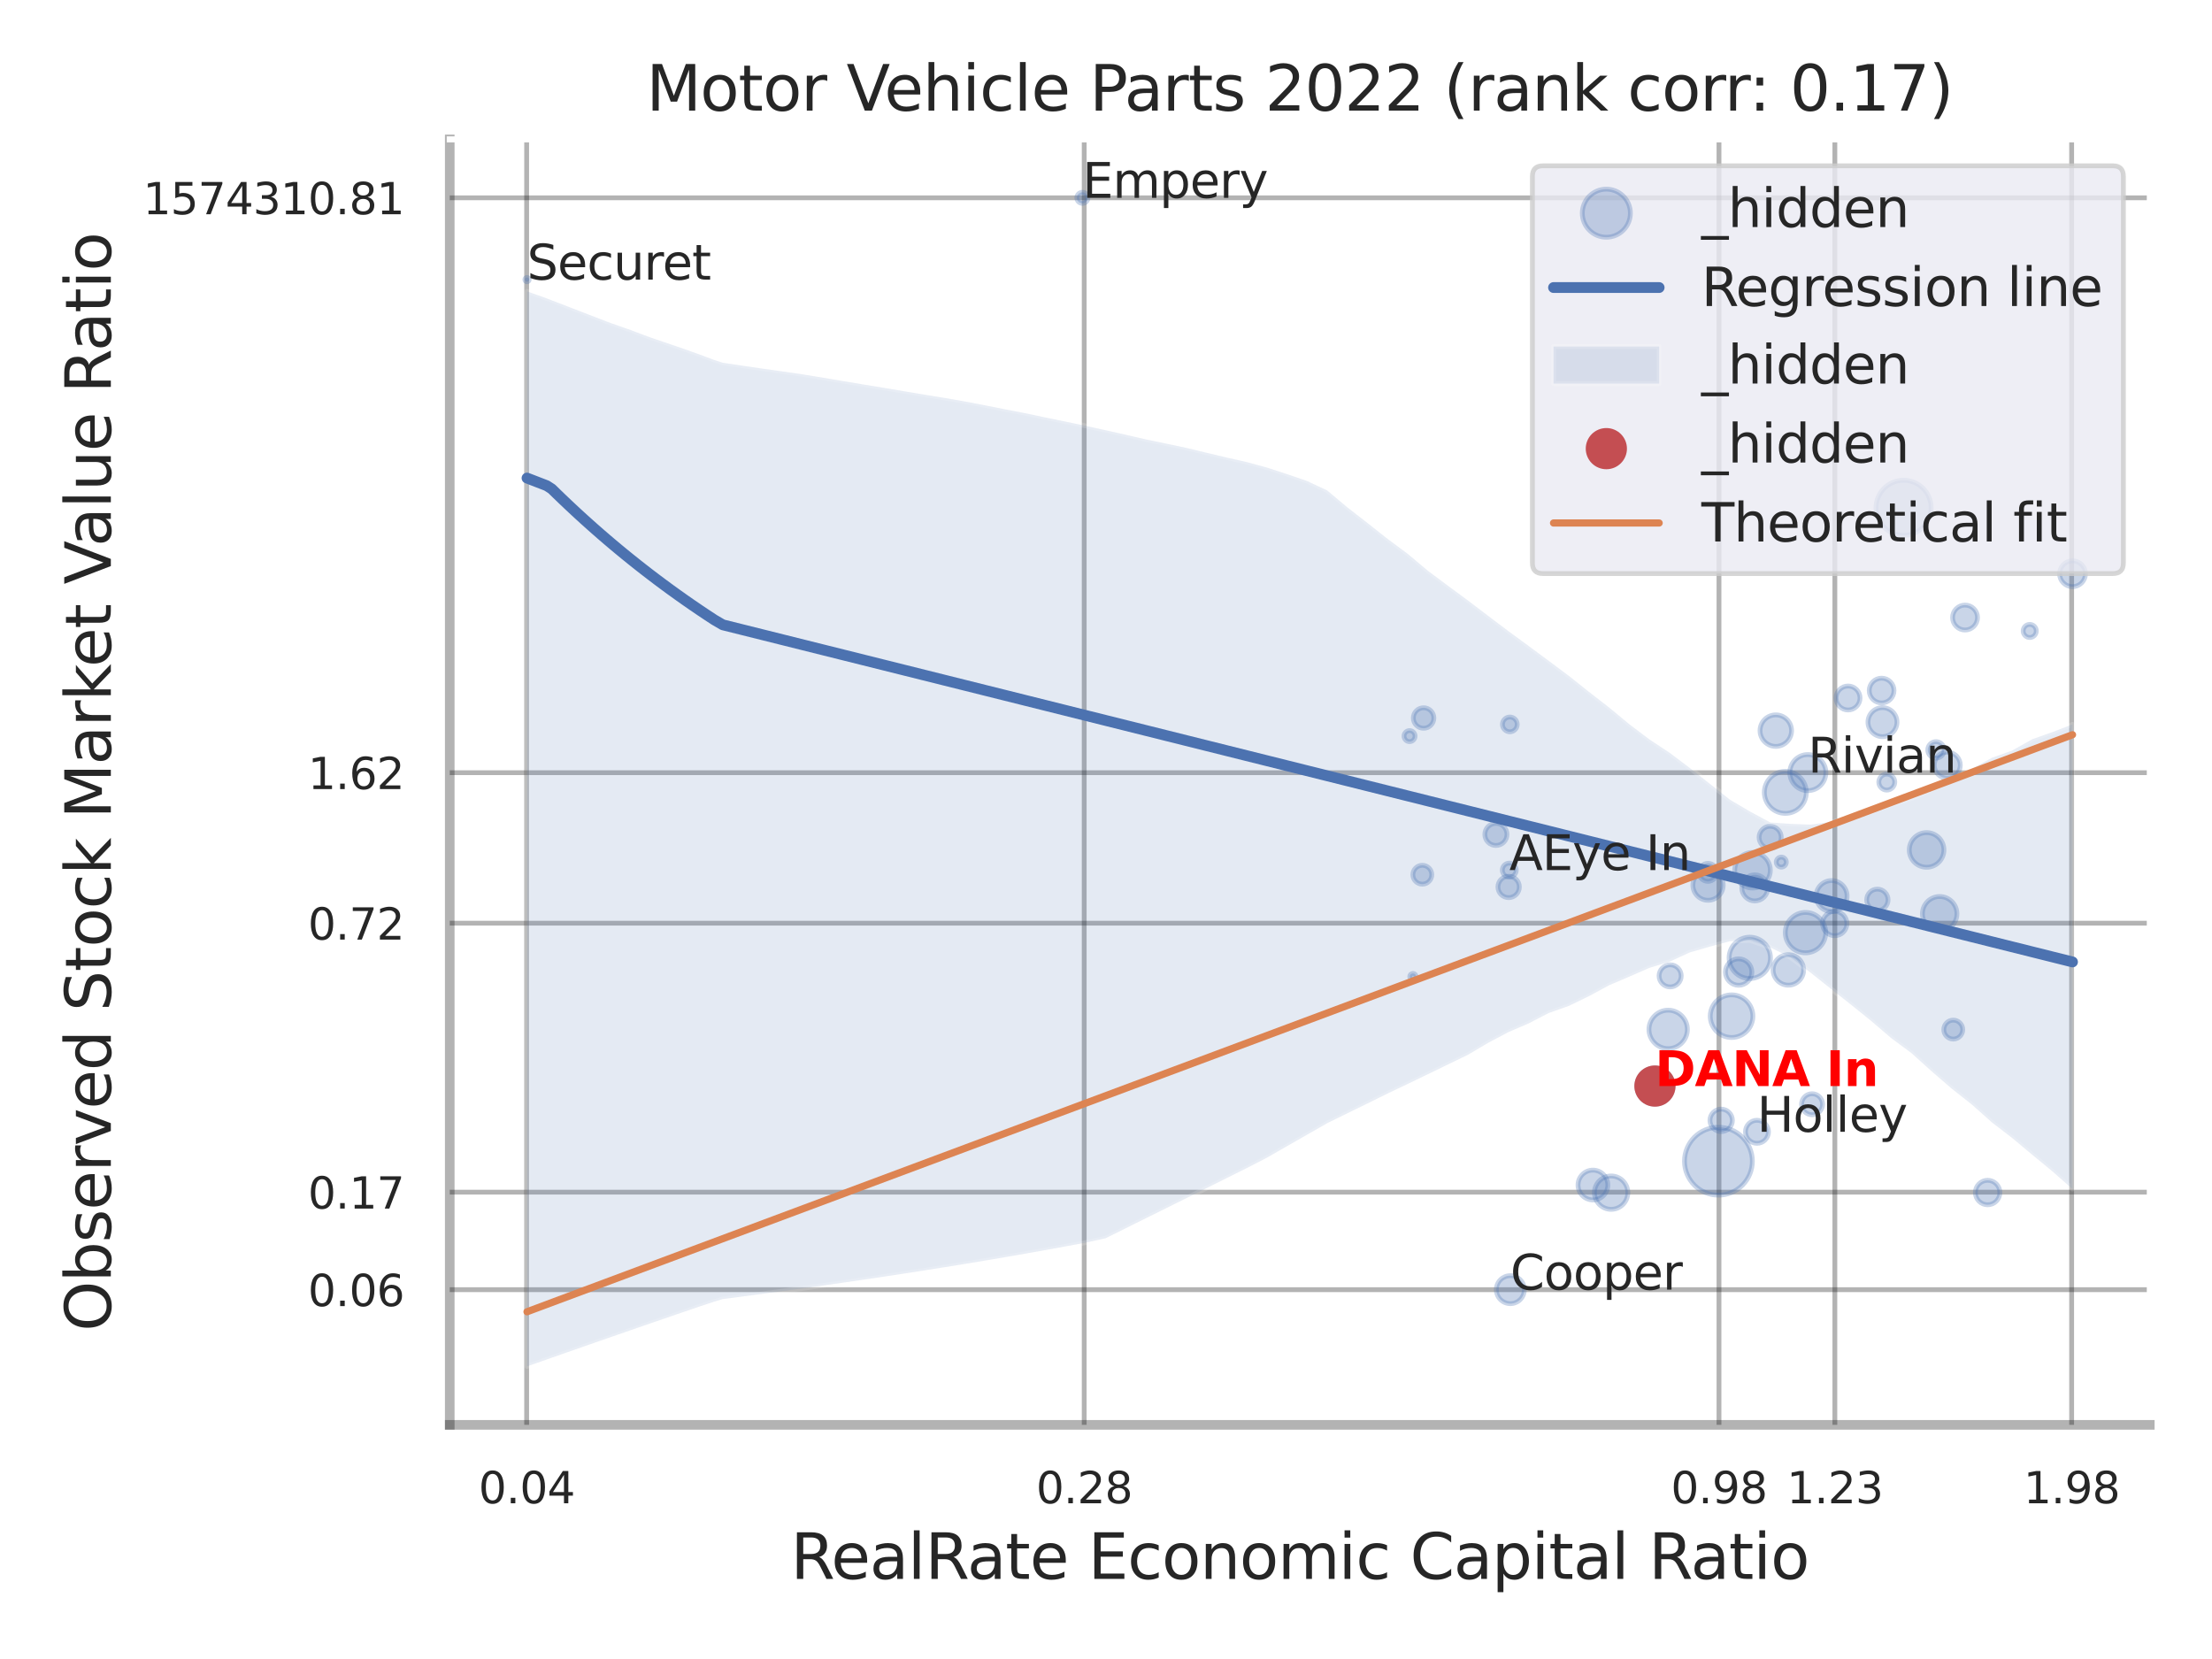 <?xml version="1.0" encoding="utf-8" standalone="no"?>
<!DOCTYPE svg PUBLIC "-//W3C//DTD SVG 1.1//EN"
  "http://www.w3.org/Graphics/SVG/1.1/DTD/svg11.dtd">
<svg xmlns:xlink="http://www.w3.org/1999/xlink" width="460.8pt" height="345.6pt" viewBox="0 0 460.8 345.6" xmlns="http://www.w3.org/2000/svg" version="1.1">
 <defs>
  <style type="text/css">*{stroke-linejoin: round; stroke-linecap: butt}</style>
 </defs>
 <g id="figure_1">
  <g id="patch_1">
   <path d="M 0 345.6 
L 460.8 345.6 
L 460.8 0 
L 0 0 
z
" style="fill: #ffffff"/>
  </g>
  <g id="axes_1">
   <g id="patch_2">
    <path d="M 93.69 296.82 
L 447.84 296.82 
L 447.84 29.04 
L 93.69 29.04 
z
" style="fill: #ffffff"/>
   </g>
   <g id="matplotlib.axis_1">
    <g id="xtick_1">
     <g id="line2d_1">
      <path d="M 109.711 296.82 
L 109.711 29.04 
" clip-path="url(#p18099bfca1)" style="fill: none; stroke: #000000; stroke-opacity: 0.3; stroke-linecap: round"/>
     </g>
     <g id="text_1">
      <!-- 0.04 -->
      <g style="fill: #262626" transform="translate(99.692 313.159) scale(0.09 -0.09)">
       <defs>
        <path id="DejaVuSans-30" d="M 2034 4250 
Q 1547 4250 1301 3770 
Q 1056 3291 1056 2328 
Q 1056 1369 1301 889 
Q 1547 409 2034 409 
Q 2525 409 2770 889 
Q 3016 1369 3016 2328 
Q 3016 3291 2770 3770 
Q 2525 4250 2034 4250 
z
M 2034 4750 
Q 2819 4750 3233 4129 
Q 3647 3509 3647 2328 
Q 3647 1150 3233 529 
Q 2819 -91 2034 -91 
Q 1250 -91 836 529 
Q 422 1150 422 2328 
Q 422 3509 836 4129 
Q 1250 4750 2034 4750 
z
" transform="scale(0.016)"/>
        <path id="DejaVuSans-2e" d="M 684 794 
L 1344 794 
L 1344 0 
L 684 0 
L 684 794 
z
" transform="scale(0.016)"/>
        <path id="DejaVuSans-34" d="M 2419 4116 
L 825 1625 
L 2419 1625 
L 2419 4116 
z
M 2253 4666 
L 3047 4666 
L 3047 1625 
L 3713 1625 
L 3713 1100 
L 3047 1100 
L 3047 0 
L 2419 0 
L 2419 1100 
L 313 1100 
L 313 1709 
L 2253 4666 
z
" transform="scale(0.016)"/>
       </defs>
       <use xlink:href="#DejaVuSans-30"/>
       <use xlink:href="#DejaVuSans-2e" transform="translate(63.623 0)"/>
       <use xlink:href="#DejaVuSans-30" transform="translate(95.41 0)"/>
       <use xlink:href="#DejaVuSans-34" transform="translate(159.033 0)"/>
      </g>
     </g>
    </g>
    <g id="xtick_2">
     <g id="line2d_2">
      <path d="M 225.86 296.82 
L 225.86 29.04 
" clip-path="url(#p18099bfca1)" style="fill: none; stroke: #000000; stroke-opacity: 0.3; stroke-linecap: round"/>
     </g>
     <g id="text_2">
      <!-- 0.28 -->
      <g style="fill: #262626" transform="translate(215.84 313.159) scale(0.09 -0.09)">
       <defs>
        <path id="DejaVuSans-32" d="M 1228 531 
L 3431 531 
L 3431 0 
L 469 0 
L 469 531 
Q 828 903 1448 1529 
Q 2069 2156 2228 2338 
Q 2531 2678 2651 2914 
Q 2772 3150 2772 3378 
Q 2772 3750 2511 3984 
Q 2250 4219 1831 4219 
Q 1534 4219 1204 4116 
Q 875 4013 500 3803 
L 500 4441 
Q 881 4594 1212 4672 
Q 1544 4750 1819 4750 
Q 2544 4750 2975 4387 
Q 3406 4025 3406 3419 
Q 3406 3131 3298 2873 
Q 3191 2616 2906 2266 
Q 2828 2175 2409 1742 
Q 1991 1309 1228 531 
z
" transform="scale(0.016)"/>
        <path id="DejaVuSans-38" d="M 2034 2216 
Q 1584 2216 1326 1975 
Q 1069 1734 1069 1313 
Q 1069 891 1326 650 
Q 1584 409 2034 409 
Q 2484 409 2743 651 
Q 3003 894 3003 1313 
Q 3003 1734 2745 1975 
Q 2488 2216 2034 2216 
z
M 1403 2484 
Q 997 2584 770 2862 
Q 544 3141 544 3541 
Q 544 4100 942 4425 
Q 1341 4750 2034 4750 
Q 2731 4750 3128 4425 
Q 3525 4100 3525 3541 
Q 3525 3141 3298 2862 
Q 3072 2584 2669 2484 
Q 3125 2378 3379 2068 
Q 3634 1759 3634 1313 
Q 3634 634 3220 271 
Q 2806 -91 2034 -91 
Q 1263 -91 848 271 
Q 434 634 434 1313 
Q 434 1759 690 2068 
Q 947 2378 1403 2484 
z
M 1172 3481 
Q 1172 3119 1398 2916 
Q 1625 2713 2034 2713 
Q 2441 2713 2670 2916 
Q 2900 3119 2900 3481 
Q 2900 3844 2670 4047 
Q 2441 4250 2034 4250 
Q 1625 4250 1398 4047 
Q 1172 3844 1172 3481 
z
" transform="scale(0.016)"/>
       </defs>
       <use xlink:href="#DejaVuSans-30"/>
       <use xlink:href="#DejaVuSans-2e" transform="translate(63.623 0)"/>
       <use xlink:href="#DejaVuSans-32" transform="translate(95.41 0)"/>
       <use xlink:href="#DejaVuSans-38" transform="translate(159.033 0)"/>
      </g>
     </g>
    </g>
    <g id="xtick_3">
     <g id="line2d_3">
      <path d="M 358.095 296.82 
L 358.095 29.04 
" clip-path="url(#p18099bfca1)" style="fill: none; stroke: #000000; stroke-opacity: 0.3; stroke-linecap: round"/>
     </g>
     <g id="text_3">
      <!-- 0.98 -->
      <g style="fill: #262626" transform="translate(348.076 313.159) scale(0.09 -0.09)">
       <defs>
        <path id="DejaVuSans-39" d="M 703 97 
L 703 672 
Q 941 559 1184 500 
Q 1428 441 1663 441 
Q 2288 441 2617 861 
Q 2947 1281 2994 2138 
Q 2813 1869 2534 1725 
Q 2256 1581 1919 1581 
Q 1219 1581 811 2004 
Q 403 2428 403 3163 
Q 403 3881 828 4315 
Q 1253 4750 1959 4750 
Q 2769 4750 3195 4129 
Q 3622 3509 3622 2328 
Q 3622 1225 3098 567 
Q 2575 -91 1691 -91 
Q 1453 -91 1209 -44 
Q 966 3 703 97 
z
M 1959 2075 
Q 2384 2075 2632 2365 
Q 2881 2656 2881 3163 
Q 2881 3666 2632 3958 
Q 2384 4250 1959 4250 
Q 1534 4250 1286 3958 
Q 1038 3666 1038 3163 
Q 1038 2656 1286 2365 
Q 1534 2075 1959 2075 
z
" transform="scale(0.016)"/>
       </defs>
       <use xlink:href="#DejaVuSans-30"/>
       <use xlink:href="#DejaVuSans-2e" transform="translate(63.623 0)"/>
       <use xlink:href="#DejaVuSans-39" transform="translate(95.41 0)"/>
       <use xlink:href="#DejaVuSans-38" transform="translate(159.033 0)"/>
      </g>
     </g>
    </g>
    <g id="xtick_4">
     <g id="line2d_4">
      <path d="M 382.234 296.82 
L 382.234 29.04 
" clip-path="url(#p18099bfca1)" style="fill: none; stroke: #000000; stroke-opacity: 0.3; stroke-linecap: round"/>
     </g>
     <g id="text_4">
      <!-- 1.23 -->
      <g style="fill: #262626" transform="translate(372.214 313.159) scale(0.09 -0.09)">
       <defs>
        <path id="DejaVuSans-31" d="M 794 531 
L 1825 531 
L 1825 4091 
L 703 3866 
L 703 4441 
L 1819 4666 
L 2450 4666 
L 2450 531 
L 3481 531 
L 3481 0 
L 794 0 
L 794 531 
z
" transform="scale(0.016)"/>
        <path id="DejaVuSans-33" d="M 2597 2516 
Q 3050 2419 3304 2112 
Q 3559 1806 3559 1356 
Q 3559 666 3084 287 
Q 2609 -91 1734 -91 
Q 1441 -91 1130 -33 
Q 819 25 488 141 
L 488 750 
Q 750 597 1062 519 
Q 1375 441 1716 441 
Q 2309 441 2620 675 
Q 2931 909 2931 1356 
Q 2931 1769 2642 2001 
Q 2353 2234 1838 2234 
L 1294 2234 
L 1294 2753 
L 1863 2753 
Q 2328 2753 2575 2939 
Q 2822 3125 2822 3475 
Q 2822 3834 2567 4026 
Q 2313 4219 1838 4219 
Q 1578 4219 1281 4162 
Q 984 4106 628 3988 
L 628 4550 
Q 988 4650 1302 4700 
Q 1616 4750 1894 4750 
Q 2613 4750 3031 4423 
Q 3450 4097 3450 3541 
Q 3450 3153 3228 2886 
Q 3006 2619 2597 2516 
z
" transform="scale(0.016)"/>
       </defs>
       <use xlink:href="#DejaVuSans-31"/>
       <use xlink:href="#DejaVuSans-2e" transform="translate(63.623 0)"/>
       <use xlink:href="#DejaVuSans-32" transform="translate(95.41 0)"/>
       <use xlink:href="#DejaVuSans-33" transform="translate(159.033 0)"/>
      </g>
     </g>
    </g>
    <g id="xtick_5">
     <g id="line2d_5">
      <path d="M 431.56 296.82 
L 431.56 29.04 
" clip-path="url(#p18099bfca1)" style="fill: none; stroke: #000000; stroke-opacity: 0.3; stroke-linecap: round"/>
     </g>
     <g id="text_5">
      <!-- 1.98 -->
      <g style="fill: #262626" transform="translate(421.54 313.159) scale(0.09 -0.09)">
       <use xlink:href="#DejaVuSans-31"/>
       <use xlink:href="#DejaVuSans-2e" transform="translate(63.623 0)"/>
       <use xlink:href="#DejaVuSans-39" transform="translate(95.41 0)"/>
       <use xlink:href="#DejaVuSans-38" transform="translate(159.033 0)"/>
      </g>
     </g>
    </g>
    <g id="xtick_6"/>
    <g id="xtick_7"/>
    <g id="text_6">
     <!-- RealRate Economic Capital Ratio -->
     <g style="fill: #262626" transform="translate(164.711 328.908) scale(0.13 -0.13)">
      <defs>
       <path id="DejaVuSans-52" d="M 2841 2188 
Q 3044 2119 3236 1894 
Q 3428 1669 3622 1275 
L 4263 0 
L 3584 0 
L 2988 1197 
Q 2756 1666 2539 1819 
Q 2322 1972 1947 1972 
L 1259 1972 
L 1259 0 
L 628 0 
L 628 4666 
L 2053 4666 
Q 2853 4666 3247 4331 
Q 3641 3997 3641 3322 
Q 3641 2881 3436 2590 
Q 3231 2300 2841 2188 
z
M 1259 4147 
L 1259 2491 
L 2053 2491 
Q 2509 2491 2742 2702 
Q 2975 2913 2975 3322 
Q 2975 3731 2742 3939 
Q 2509 4147 2053 4147 
L 1259 4147 
z
" transform="scale(0.016)"/>
       <path id="DejaVuSans-65" d="M 3597 1894 
L 3597 1613 
L 953 1613 
Q 991 1019 1311 708 
Q 1631 397 2203 397 
Q 2534 397 2845 478 
Q 3156 559 3463 722 
L 3463 178 
Q 3153 47 2828 -22 
Q 2503 -91 2169 -91 
Q 1331 -91 842 396 
Q 353 884 353 1716 
Q 353 2575 817 3079 
Q 1281 3584 2069 3584 
Q 2775 3584 3186 3129 
Q 3597 2675 3597 1894 
z
M 3022 2063 
Q 3016 2534 2758 2815 
Q 2500 3097 2075 3097 
Q 1594 3097 1305 2825 
Q 1016 2553 972 2059 
L 3022 2063 
z
" transform="scale(0.016)"/>
       <path id="DejaVuSans-61" d="M 2194 1759 
Q 1497 1759 1228 1600 
Q 959 1441 959 1056 
Q 959 750 1161 570 
Q 1363 391 1709 391 
Q 2188 391 2477 730 
Q 2766 1069 2766 1631 
L 2766 1759 
L 2194 1759 
z
M 3341 1997 
L 3341 0 
L 2766 0 
L 2766 531 
Q 2569 213 2275 61 
Q 1981 -91 1556 -91 
Q 1019 -91 701 211 
Q 384 513 384 1019 
Q 384 1609 779 1909 
Q 1175 2209 1959 2209 
L 2766 2209 
L 2766 2266 
Q 2766 2663 2505 2880 
Q 2244 3097 1772 3097 
Q 1472 3097 1187 3025 
Q 903 2953 641 2809 
L 641 3341 
Q 956 3463 1253 3523 
Q 1550 3584 1831 3584 
Q 2591 3584 2966 3190 
Q 3341 2797 3341 1997 
z
" transform="scale(0.016)"/>
       <path id="DejaVuSans-6c" d="M 603 4863 
L 1178 4863 
L 1178 0 
L 603 0 
L 603 4863 
z
" transform="scale(0.016)"/>
       <path id="DejaVuSans-74" d="M 1172 4494 
L 1172 3500 
L 2356 3500 
L 2356 3053 
L 1172 3053 
L 1172 1153 
Q 1172 725 1289 603 
Q 1406 481 1766 481 
L 2356 481 
L 2356 0 
L 1766 0 
Q 1100 0 847 248 
Q 594 497 594 1153 
L 594 3053 
L 172 3053 
L 172 3500 
L 594 3500 
L 594 4494 
L 1172 4494 
z
" transform="scale(0.016)"/>
       <path id="DejaVuSans-20" transform="scale(0.016)"/>
       <path id="DejaVuSans-45" d="M 628 4666 
L 3578 4666 
L 3578 4134 
L 1259 4134 
L 1259 2753 
L 3481 2753 
L 3481 2222 
L 1259 2222 
L 1259 531 
L 3634 531 
L 3634 0 
L 628 0 
L 628 4666 
z
" transform="scale(0.016)"/>
       <path id="DejaVuSans-63" d="M 3122 3366 
L 3122 2828 
Q 2878 2963 2633 3030 
Q 2388 3097 2138 3097 
Q 1578 3097 1268 2742 
Q 959 2388 959 1747 
Q 959 1106 1268 751 
Q 1578 397 2138 397 
Q 2388 397 2633 464 
Q 2878 531 3122 666 
L 3122 134 
Q 2881 22 2623 -34 
Q 2366 -91 2075 -91 
Q 1284 -91 818 406 
Q 353 903 353 1747 
Q 353 2603 823 3093 
Q 1294 3584 2113 3584 
Q 2378 3584 2631 3529 
Q 2884 3475 3122 3366 
z
" transform="scale(0.016)"/>
       <path id="DejaVuSans-6f" d="M 1959 3097 
Q 1497 3097 1228 2736 
Q 959 2375 959 1747 
Q 959 1119 1226 758 
Q 1494 397 1959 397 
Q 2419 397 2687 759 
Q 2956 1122 2956 1747 
Q 2956 2369 2687 2733 
Q 2419 3097 1959 3097 
z
M 1959 3584 
Q 2709 3584 3137 3096 
Q 3566 2609 3566 1747 
Q 3566 888 3137 398 
Q 2709 -91 1959 -91 
Q 1206 -91 779 398 
Q 353 888 353 1747 
Q 353 2609 779 3096 
Q 1206 3584 1959 3584 
z
" transform="scale(0.016)"/>
       <path id="DejaVuSans-6e" d="M 3513 2113 
L 3513 0 
L 2938 0 
L 2938 2094 
Q 2938 2591 2744 2837 
Q 2550 3084 2163 3084 
Q 1697 3084 1428 2787 
Q 1159 2491 1159 1978 
L 1159 0 
L 581 0 
L 581 3500 
L 1159 3500 
L 1159 2956 
Q 1366 3272 1645 3428 
Q 1925 3584 2291 3584 
Q 2894 3584 3203 3211 
Q 3513 2838 3513 2113 
z
" transform="scale(0.016)"/>
       <path id="DejaVuSans-6d" d="M 3328 2828 
Q 3544 3216 3844 3400 
Q 4144 3584 4550 3584 
Q 5097 3584 5394 3201 
Q 5691 2819 5691 2113 
L 5691 0 
L 5113 0 
L 5113 2094 
Q 5113 2597 4934 2840 
Q 4756 3084 4391 3084 
Q 3944 3084 3684 2787 
Q 3425 2491 3425 1978 
L 3425 0 
L 2847 0 
L 2847 2094 
Q 2847 2600 2669 2842 
Q 2491 3084 2119 3084 
Q 1678 3084 1418 2786 
Q 1159 2488 1159 1978 
L 1159 0 
L 581 0 
L 581 3500 
L 1159 3500 
L 1159 2956 
Q 1356 3278 1631 3431 
Q 1906 3584 2284 3584 
Q 2666 3584 2933 3390 
Q 3200 3197 3328 2828 
z
" transform="scale(0.016)"/>
       <path id="DejaVuSans-69" d="M 603 3500 
L 1178 3500 
L 1178 0 
L 603 0 
L 603 3500 
z
M 603 4863 
L 1178 4863 
L 1178 4134 
L 603 4134 
L 603 4863 
z
" transform="scale(0.016)"/>
       <path id="DejaVuSans-43" d="M 4122 4306 
L 4122 3641 
Q 3803 3938 3442 4084 
Q 3081 4231 2675 4231 
Q 1875 4231 1450 3742 
Q 1025 3253 1025 2328 
Q 1025 1406 1450 917 
Q 1875 428 2675 428 
Q 3081 428 3442 575 
Q 3803 722 4122 1019 
L 4122 359 
Q 3791 134 3420 21 
Q 3050 -91 2638 -91 
Q 1578 -91 968 557 
Q 359 1206 359 2328 
Q 359 3453 968 4101 
Q 1578 4750 2638 4750 
Q 3056 4750 3426 4639 
Q 3797 4528 4122 4306 
z
" transform="scale(0.016)"/>
       <path id="DejaVuSans-70" d="M 1159 525 
L 1159 -1331 
L 581 -1331 
L 581 3500 
L 1159 3500 
L 1159 2969 
Q 1341 3281 1617 3432 
Q 1894 3584 2278 3584 
Q 2916 3584 3314 3078 
Q 3713 2572 3713 1747 
Q 3713 922 3314 415 
Q 2916 -91 2278 -91 
Q 1894 -91 1617 61 
Q 1341 213 1159 525 
z
M 3116 1747 
Q 3116 2381 2855 2742 
Q 2594 3103 2138 3103 
Q 1681 3103 1420 2742 
Q 1159 2381 1159 1747 
Q 1159 1113 1420 752 
Q 1681 391 2138 391 
Q 2594 391 2855 752 
Q 3116 1113 3116 1747 
z
" transform="scale(0.016)"/>
      </defs>
      <use xlink:href="#DejaVuSans-52"/>
      <use xlink:href="#DejaVuSans-65" transform="translate(64.982 0)"/>
      <use xlink:href="#DejaVuSans-61" transform="translate(126.506 0)"/>
      <use xlink:href="#DejaVuSans-6c" transform="translate(187.785 0)"/>
      <use xlink:href="#DejaVuSans-52" transform="translate(215.568 0)"/>
      <use xlink:href="#DejaVuSans-61" transform="translate(282.801 0)"/>
      <use xlink:href="#DejaVuSans-74" transform="translate(344.08 0)"/>
      <use xlink:href="#DejaVuSans-65" transform="translate(383.289 0)"/>
      <use xlink:href="#DejaVuSans-20" transform="translate(444.812 0)"/>
      <use xlink:href="#DejaVuSans-45" transform="translate(476.6 0)"/>
      <use xlink:href="#DejaVuSans-63" transform="translate(539.783 0)"/>
      <use xlink:href="#DejaVuSans-6f" transform="translate(594.764 0)"/>
      <use xlink:href="#DejaVuSans-6e" transform="translate(655.945 0)"/>
      <use xlink:href="#DejaVuSans-6f" transform="translate(719.324 0)"/>
      <use xlink:href="#DejaVuSans-6d" transform="translate(780.506 0)"/>
      <use xlink:href="#DejaVuSans-69" transform="translate(877.918 0)"/>
      <use xlink:href="#DejaVuSans-63" transform="translate(905.701 0)"/>
      <use xlink:href="#DejaVuSans-20" transform="translate(960.682 0)"/>
      <use xlink:href="#DejaVuSans-43" transform="translate(992.469 0)"/>
      <use xlink:href="#DejaVuSans-61" transform="translate(1062.293 0)"/>
      <use xlink:href="#DejaVuSans-70" transform="translate(1123.572 0)"/>
      <use xlink:href="#DejaVuSans-69" transform="translate(1187.049 0)"/>
      <use xlink:href="#DejaVuSans-74" transform="translate(1214.832 0)"/>
      <use xlink:href="#DejaVuSans-61" transform="translate(1254.041 0)"/>
      <use xlink:href="#DejaVuSans-6c" transform="translate(1315.32 0)"/>
      <use xlink:href="#DejaVuSans-20" transform="translate(1343.104 0)"/>
      <use xlink:href="#DejaVuSans-52" transform="translate(1374.891 0)"/>
      <use xlink:href="#DejaVuSans-61" transform="translate(1442.123 0)"/>
      <use xlink:href="#DejaVuSans-74" transform="translate(1503.402 0)"/>
      <use xlink:href="#DejaVuSans-69" transform="translate(1542.611 0)"/>
      <use xlink:href="#DejaVuSans-6f" transform="translate(1570.395 0)"/>
     </g>
    </g>
   </g>
   <g id="matplotlib.axis_2">
    <g id="ytick_1">
     <g id="line2d_6">
      <path d="M 93.69 268.666 
L 447.84 268.666 
" clip-path="url(#p18099bfca1)" style="fill: none; stroke: #000000; stroke-opacity: 0.3; stroke-linecap: round"/>
     </g>
     <g id="text_7">
      <!-- 0.06 -->
      <g style="fill: #262626" transform="translate(64.151 272.085) scale(0.09 -0.09)">
       <defs>
        <path id="DejaVuSans-36" d="M 2113 2584 
Q 1688 2584 1439 2293 
Q 1191 2003 1191 1497 
Q 1191 994 1439 701 
Q 1688 409 2113 409 
Q 2538 409 2786 701 
Q 3034 994 3034 1497 
Q 3034 2003 2786 2293 
Q 2538 2584 2113 2584 
z
M 3366 4563 
L 3366 3988 
Q 3128 4100 2886 4159 
Q 2644 4219 2406 4219 
Q 1781 4219 1451 3797 
Q 1122 3375 1075 2522 
Q 1259 2794 1537 2939 
Q 1816 3084 2150 3084 
Q 2853 3084 3261 2657 
Q 3669 2231 3669 1497 
Q 3669 778 3244 343 
Q 2819 -91 2113 -91 
Q 1303 -91 875 529 
Q 447 1150 447 2328 
Q 447 3434 972 4092 
Q 1497 4750 2381 4750 
Q 2619 4750 2861 4703 
Q 3103 4656 3366 4563 
z
" transform="scale(0.016)"/>
       </defs>
       <use xlink:href="#DejaVuSans-30"/>
       <use xlink:href="#DejaVuSans-2e" transform="translate(63.623 0)"/>
       <use xlink:href="#DejaVuSans-30" transform="translate(95.41 0)"/>
       <use xlink:href="#DejaVuSans-36" transform="translate(159.033 0)"/>
      </g>
     </g>
    </g>
    <g id="ytick_2">
     <g id="line2d_7">
      <path d="M 93.69 248.345 
L 447.84 248.345 
" clip-path="url(#p18099bfca1)" style="fill: none; stroke: #000000; stroke-opacity: 0.3; stroke-linecap: round"/>
     </g>
     <g id="text_8">
      <!-- 0.17 -->
      <g style="fill: #262626" transform="translate(64.151 251.764) scale(0.09 -0.09)">
       <defs>
        <path id="DejaVuSans-37" d="M 525 4666 
L 3525 4666 
L 3525 4397 
L 1831 0 
L 1172 0 
L 2766 4134 
L 525 4134 
L 525 4666 
z
" transform="scale(0.016)"/>
       </defs>
       <use xlink:href="#DejaVuSans-30"/>
       <use xlink:href="#DejaVuSans-2e" transform="translate(63.623 0)"/>
       <use xlink:href="#DejaVuSans-31" transform="translate(95.41 0)"/>
       <use xlink:href="#DejaVuSans-37" transform="translate(159.033 0)"/>
      </g>
     </g>
    </g>
    <g id="ytick_3">
     <g id="line2d_8">
      <path d="M 93.69 192.311 
L 447.84 192.311 
" clip-path="url(#p18099bfca1)" style="fill: none; stroke: #000000; stroke-opacity: 0.3; stroke-linecap: round"/>
     </g>
     <g id="text_9">
      <!-- 0.72 -->
      <g style="fill: #262626" transform="translate(64.151 195.73) scale(0.09 -0.09)">
       <use xlink:href="#DejaVuSans-30"/>
       <use xlink:href="#DejaVuSans-2e" transform="translate(63.623 0)"/>
       <use xlink:href="#DejaVuSans-37" transform="translate(95.41 0)"/>
       <use xlink:href="#DejaVuSans-32" transform="translate(159.033 0)"/>
      </g>
     </g>
    </g>
    <g id="ytick_4">
     <g id="line2d_9">
      <path d="M 93.69 160.963 
L 447.84 160.963 
" clip-path="url(#p18099bfca1)" style="fill: none; stroke: #000000; stroke-opacity: 0.3; stroke-linecap: round"/>
     </g>
     <g id="text_10">
      <!-- 1.62 -->
      <g style="fill: #262626" transform="translate(64.151 164.382) scale(0.09 -0.09)">
       <use xlink:href="#DejaVuSans-31"/>
       <use xlink:href="#DejaVuSans-2e" transform="translate(63.623 0)"/>
       <use xlink:href="#DejaVuSans-36" transform="translate(95.41 0)"/>
       <use xlink:href="#DejaVuSans-32" transform="translate(159.033 0)"/>
      </g>
     </g>
    </g>
    <g id="ytick_5">
     <g id="line2d_10">
      <path d="M 93.69 41.21 
L 447.84 41.21 
" clip-path="url(#p18099bfca1)" style="fill: none; stroke: #000000; stroke-opacity: 0.3; stroke-linecap: round"/>
     </g>
     <g id="text_11">
      <!-- 1574310.81 -->
      <g style="fill: #262626" transform="translate(29.793 44.63) scale(0.09 -0.09)">
       <defs>
        <path id="DejaVuSans-35" d="M 691 4666 
L 3169 4666 
L 3169 4134 
L 1269 4134 
L 1269 2991 
Q 1406 3038 1543 3061 
Q 1681 3084 1819 3084 
Q 2600 3084 3056 2656 
Q 3513 2228 3513 1497 
Q 3513 744 3044 326 
Q 2575 -91 1722 -91 
Q 1428 -91 1123 -41 
Q 819 9 494 109 
L 494 744 
Q 775 591 1075 516 
Q 1375 441 1709 441 
Q 2250 441 2565 725 
Q 2881 1009 2881 1497 
Q 2881 1984 2565 2268 
Q 2250 2553 1709 2553 
Q 1456 2553 1204 2497 
Q 953 2441 691 2322 
L 691 4666 
z
" transform="scale(0.016)"/>
       </defs>
       <use xlink:href="#DejaVuSans-31"/>
       <use xlink:href="#DejaVuSans-35" transform="translate(63.623 0)"/>
       <use xlink:href="#DejaVuSans-37" transform="translate(127.246 0)"/>
       <use xlink:href="#DejaVuSans-34" transform="translate(190.869 0)"/>
       <use xlink:href="#DejaVuSans-33" transform="translate(254.492 0)"/>
       <use xlink:href="#DejaVuSans-31" transform="translate(318.115 0)"/>
       <use xlink:href="#DejaVuSans-30" transform="translate(381.738 0)"/>
       <use xlink:href="#DejaVuSans-2e" transform="translate(445.361 0)"/>
       <use xlink:href="#DejaVuSans-38" transform="translate(477.148 0)"/>
       <use xlink:href="#DejaVuSans-31" transform="translate(540.771 0)"/>
      </g>
     </g>
    </g>
    <g id="ytick_6"/>
    <g id="ytick_7"/>
    <g id="ytick_8"/>
    <g id="ytick_9"/>
    <g id="text_12">
     <!-- Observed Stock Market Value Ratio -->
     <g style="fill: #262626" transform="translate(23.09 277.332) rotate(-90) scale(0.13 -0.13)">
      <defs>
       <path id="DejaVuSans-4f" d="M 2522 4238 
Q 1834 4238 1429 3725 
Q 1025 3213 1025 2328 
Q 1025 1447 1429 934 
Q 1834 422 2522 422 
Q 3209 422 3611 934 
Q 4013 1447 4013 2328 
Q 4013 3213 3611 3725 
Q 3209 4238 2522 4238 
z
M 2522 4750 
Q 3503 4750 4090 4092 
Q 4678 3434 4678 2328 
Q 4678 1225 4090 567 
Q 3503 -91 2522 -91 
Q 1538 -91 948 565 
Q 359 1222 359 2328 
Q 359 3434 948 4092 
Q 1538 4750 2522 4750 
z
" transform="scale(0.016)"/>
       <path id="DejaVuSans-62" d="M 3116 1747 
Q 3116 2381 2855 2742 
Q 2594 3103 2138 3103 
Q 1681 3103 1420 2742 
Q 1159 2381 1159 1747 
Q 1159 1113 1420 752 
Q 1681 391 2138 391 
Q 2594 391 2855 752 
Q 3116 1113 3116 1747 
z
M 1159 2969 
Q 1341 3281 1617 3432 
Q 1894 3584 2278 3584 
Q 2916 3584 3314 3078 
Q 3713 2572 3713 1747 
Q 3713 922 3314 415 
Q 2916 -91 2278 -91 
Q 1894 -91 1617 61 
Q 1341 213 1159 525 
L 1159 0 
L 581 0 
L 581 4863 
L 1159 4863 
L 1159 2969 
z
" transform="scale(0.016)"/>
       <path id="DejaVuSans-73" d="M 2834 3397 
L 2834 2853 
Q 2591 2978 2328 3040 
Q 2066 3103 1784 3103 
Q 1356 3103 1142 2972 
Q 928 2841 928 2578 
Q 928 2378 1081 2264 
Q 1234 2150 1697 2047 
L 1894 2003 
Q 2506 1872 2764 1633 
Q 3022 1394 3022 966 
Q 3022 478 2636 193 
Q 2250 -91 1575 -91 
Q 1294 -91 989 -36 
Q 684 19 347 128 
L 347 722 
Q 666 556 975 473 
Q 1284 391 1588 391 
Q 1994 391 2212 530 
Q 2431 669 2431 922 
Q 2431 1156 2273 1281 
Q 2116 1406 1581 1522 
L 1381 1569 
Q 847 1681 609 1914 
Q 372 2147 372 2553 
Q 372 3047 722 3315 
Q 1072 3584 1716 3584 
Q 2034 3584 2315 3537 
Q 2597 3491 2834 3397 
z
" transform="scale(0.016)"/>
       <path id="DejaVuSans-72" d="M 2631 2963 
Q 2534 3019 2420 3045 
Q 2306 3072 2169 3072 
Q 1681 3072 1420 2755 
Q 1159 2438 1159 1844 
L 1159 0 
L 581 0 
L 581 3500 
L 1159 3500 
L 1159 2956 
Q 1341 3275 1631 3429 
Q 1922 3584 2338 3584 
Q 2397 3584 2469 3576 
Q 2541 3569 2628 3553 
L 2631 2963 
z
" transform="scale(0.016)"/>
       <path id="DejaVuSans-76" d="M 191 3500 
L 800 3500 
L 1894 563 
L 2988 3500 
L 3597 3500 
L 2284 0 
L 1503 0 
L 191 3500 
z
" transform="scale(0.016)"/>
       <path id="DejaVuSans-64" d="M 2906 2969 
L 2906 4863 
L 3481 4863 
L 3481 0 
L 2906 0 
L 2906 525 
Q 2725 213 2448 61 
Q 2172 -91 1784 -91 
Q 1150 -91 751 415 
Q 353 922 353 1747 
Q 353 2572 751 3078 
Q 1150 3584 1784 3584 
Q 2172 3584 2448 3432 
Q 2725 3281 2906 2969 
z
M 947 1747 
Q 947 1113 1208 752 
Q 1469 391 1925 391 
Q 2381 391 2643 752 
Q 2906 1113 2906 1747 
Q 2906 2381 2643 2742 
Q 2381 3103 1925 3103 
Q 1469 3103 1208 2742 
Q 947 2381 947 1747 
z
" transform="scale(0.016)"/>
       <path id="DejaVuSans-53" d="M 3425 4513 
L 3425 3897 
Q 3066 4069 2747 4153 
Q 2428 4238 2131 4238 
Q 1616 4238 1336 4038 
Q 1056 3838 1056 3469 
Q 1056 3159 1242 3001 
Q 1428 2844 1947 2747 
L 2328 2669 
Q 3034 2534 3370 2195 
Q 3706 1856 3706 1288 
Q 3706 609 3251 259 
Q 2797 -91 1919 -91 
Q 1588 -91 1214 -16 
Q 841 59 441 206 
L 441 856 
Q 825 641 1194 531 
Q 1563 422 1919 422 
Q 2459 422 2753 634 
Q 3047 847 3047 1241 
Q 3047 1584 2836 1778 
Q 2625 1972 2144 2069 
L 1759 2144 
Q 1053 2284 737 2584 
Q 422 2884 422 3419 
Q 422 4038 858 4394 
Q 1294 4750 2059 4750 
Q 2388 4750 2728 4690 
Q 3069 4631 3425 4513 
z
" transform="scale(0.016)"/>
       <path id="DejaVuSans-6b" d="M 581 4863 
L 1159 4863 
L 1159 1991 
L 2875 3500 
L 3609 3500 
L 1753 1863 
L 3688 0 
L 2938 0 
L 1159 1709 
L 1159 0 
L 581 0 
L 581 4863 
z
" transform="scale(0.016)"/>
       <path id="DejaVuSans-4d" d="M 628 4666 
L 1569 4666 
L 2759 1491 
L 3956 4666 
L 4897 4666 
L 4897 0 
L 4281 0 
L 4281 4097 
L 3078 897 
L 2444 897 
L 1241 4097 
L 1241 0 
L 628 0 
L 628 4666 
z
" transform="scale(0.016)"/>
       <path id="DejaVuSans-56" d="M 1831 0 
L 50 4666 
L 709 4666 
L 2188 738 
L 3669 4666 
L 4325 4666 
L 2547 0 
L 1831 0 
z
" transform="scale(0.016)"/>
       <path id="DejaVuSans-75" d="M 544 1381 
L 544 3500 
L 1119 3500 
L 1119 1403 
Q 1119 906 1312 657 
Q 1506 409 1894 409 
Q 2359 409 2629 706 
Q 2900 1003 2900 1516 
L 2900 3500 
L 3475 3500 
L 3475 0 
L 2900 0 
L 2900 538 
Q 2691 219 2414 64 
Q 2138 -91 1772 -91 
Q 1169 -91 856 284 
Q 544 659 544 1381 
z
M 1991 3584 
L 1991 3584 
z
" transform="scale(0.016)"/>
      </defs>
      <use xlink:href="#DejaVuSans-4f"/>
      <use xlink:href="#DejaVuSans-62" transform="translate(78.711 0)"/>
      <use xlink:href="#DejaVuSans-73" transform="translate(142.188 0)"/>
      <use xlink:href="#DejaVuSans-65" transform="translate(194.287 0)"/>
      <use xlink:href="#DejaVuSans-72" transform="translate(255.811 0)"/>
      <use xlink:href="#DejaVuSans-76" transform="translate(296.924 0)"/>
      <use xlink:href="#DejaVuSans-65" transform="translate(356.104 0)"/>
      <use xlink:href="#DejaVuSans-64" transform="translate(417.627 0)"/>
      <use xlink:href="#DejaVuSans-20" transform="translate(481.104 0)"/>
      <use xlink:href="#DejaVuSans-53" transform="translate(512.891 0)"/>
      <use xlink:href="#DejaVuSans-74" transform="translate(576.367 0)"/>
      <use xlink:href="#DejaVuSans-6f" transform="translate(615.576 0)"/>
      <use xlink:href="#DejaVuSans-63" transform="translate(676.758 0)"/>
      <use xlink:href="#DejaVuSans-6b" transform="translate(731.738 0)"/>
      <use xlink:href="#DejaVuSans-20" transform="translate(789.648 0)"/>
      <use xlink:href="#DejaVuSans-4d" transform="translate(821.436 0)"/>
      <use xlink:href="#DejaVuSans-61" transform="translate(907.715 0)"/>
      <use xlink:href="#DejaVuSans-72" transform="translate(968.994 0)"/>
      <use xlink:href="#DejaVuSans-6b" transform="translate(1010.107 0)"/>
      <use xlink:href="#DejaVuSans-65" transform="translate(1064.393 0)"/>
      <use xlink:href="#DejaVuSans-74" transform="translate(1125.916 0)"/>
      <use xlink:href="#DejaVuSans-20" transform="translate(1165.125 0)"/>
      <use xlink:href="#DejaVuSans-56" transform="translate(1196.912 0)"/>
      <use xlink:href="#DejaVuSans-61" transform="translate(1257.57 0)"/>
      <use xlink:href="#DejaVuSans-6c" transform="translate(1318.85 0)"/>
      <use xlink:href="#DejaVuSans-75" transform="translate(1346.633 0)"/>
      <use xlink:href="#DejaVuSans-65" transform="translate(1410.012 0)"/>
      <use xlink:href="#DejaVuSans-20" transform="translate(1471.535 0)"/>
      <use xlink:href="#DejaVuSans-52" transform="translate(1503.322 0)"/>
      <use xlink:href="#DejaVuSans-61" transform="translate(1570.555 0)"/>
      <use xlink:href="#DejaVuSans-74" transform="translate(1631.834 0)"/>
      <use xlink:href="#DejaVuSans-69" transform="translate(1671.043 0)"/>
      <use xlink:href="#DejaVuSans-6f" transform="translate(1698.826 0)"/>
     </g>
    </g>
   </g>
   <g id="PathCollection_1">
    <path d="M 344.754 230.036 
C 345.76 230.036 346.724 229.637 347.435 228.926 
C 348.146 228.215 348.545 227.251 348.545 226.246 
C 348.545 225.24 348.146 224.276 347.435 223.565 
C 346.724 222.855 345.76 222.455 344.754 222.455 
C 343.749 222.455 342.785 222.855 342.074 223.565 
C 341.363 224.276 340.964 225.24 340.964 226.246 
C 340.964 227.251 341.363 228.215 342.074 228.926 
C 342.785 229.637 343.749 230.036 344.754 230.036 
z
" clip-path="url(#p18099bfca1)" style="fill: #4c72b0; fill-opacity: 0.3; stroke: #4c72b0; stroke-opacity: 0.3"/>
    <path d="M 365.559 187.682 
C 366.28 187.682 366.972 187.396 367.482 186.886 
C 367.991 186.376 368.278 185.685 368.278 184.964 
C 368.278 184.243 367.991 183.551 367.482 183.042 
C 366.972 182.532 366.28 182.246 365.559 182.246 
C 364.839 182.246 364.147 182.532 363.637 183.042 
C 363.128 183.551 362.841 184.243 362.841 184.964 
C 362.841 185.685 363.128 186.376 363.637 186.886 
C 364.147 187.396 364.839 187.682 365.559 187.682 
z
" clip-path="url(#p18099bfca1)" style="fill: #4c72b0; fill-opacity: 0.3; stroke: #4c72b0; stroke-opacity: 0.3"/>
    <path d="M 372.549 205.231 
C 373.392 205.231 374.201 204.896 374.797 204.3 
C 375.393 203.704 375.728 202.895 375.728 202.052 
C 375.728 201.209 375.393 200.4 374.797 199.804 
C 374.201 199.208 373.392 198.873 372.549 198.873 
C 371.706 198.873 370.897 199.208 370.301 199.804 
C 369.705 200.4 369.37 201.209 369.37 202.052 
C 369.37 202.895 369.705 203.704 370.301 204.3 
C 370.897 204.896 371.706 205.231 372.549 205.231 
z
" clip-path="url(#p18099bfca1)" style="fill: #4c72b0; fill-opacity: 0.3; stroke: #4c72b0; stroke-opacity: 0.3"/>
    <path d="M 382.203 194.925 
C 382.877 194.925 383.523 194.657 384 194.181 
C 384.476 193.704 384.744 193.058 384.744 192.384 
C 384.744 191.71 384.476 191.064 384 190.587 
C 383.523 190.111 382.877 189.843 382.203 189.843 
C 381.529 189.843 380.883 190.111 380.407 190.587 
C 379.93 191.064 379.662 191.71 379.662 192.384 
C 379.662 193.058 379.93 193.704 380.407 194.181 
C 380.883 194.657 381.529 194.925 382.203 194.925 
z
" clip-path="url(#p18099bfca1)" style="fill: #4c72b0; fill-opacity: 0.3; stroke: #4c72b0; stroke-opacity: 0.3"/>
    <path d="M 414.058 250.979 
C 414.735 250.979 415.383 250.71 415.862 250.232 
C 416.34 249.753 416.608 249.105 416.608 248.428 
C 416.608 247.752 416.34 247.104 415.862 246.625 
C 415.383 246.147 414.735 245.878 414.058 245.878 
C 413.382 245.878 412.733 246.147 412.255 246.625 
C 411.777 247.104 411.508 247.752 411.508 248.428 
C 411.508 249.105 411.777 249.753 412.255 250.232 
C 412.733 250.71 413.382 250.979 414.058 250.979 
z
" clip-path="url(#p18099bfca1)" style="fill: #4c72b0; fill-opacity: 0.3; stroke: #4c72b0; stroke-opacity: 0.3"/>
    <path d="M 391.973 146.435 
C 392.657 146.435 393.314 146.163 393.798 145.679 
C 394.281 145.196 394.553 144.539 394.553 143.855 
C 394.553 143.171 394.281 142.514 393.798 142.03 
C 393.314 141.546 392.657 141.275 391.973 141.275 
C 391.289 141.275 390.632 141.546 390.148 142.03 
C 389.665 142.514 389.393 143.171 389.393 143.855 
C 389.393 144.539 389.665 145.196 390.148 145.679 
C 390.632 146.163 391.289 146.435 391.973 146.435 
z
" clip-path="url(#p18099bfca1)" style="fill: #4c72b0; fill-opacity: 0.3; stroke: #4c72b0; stroke-opacity: 0.3"/>
    <path d="M 431.742 122.214 
C 432.456 122.214 433.141 121.93 433.646 121.425 
C 434.151 120.92 434.435 120.235 434.435 119.521 
C 434.435 118.807 434.151 118.122 433.646 117.617 
C 433.141 117.112 432.456 116.828 431.742 116.828 
C 431.028 116.828 430.343 117.112 429.838 117.617 
C 429.333 118.122 429.05 118.807 429.05 119.521 
C 429.05 120.235 429.333 120.92 429.838 121.425 
C 430.343 121.93 431.028 122.214 431.742 122.214 
z
" clip-path="url(#p18099bfca1)" style="fill: #4c72b0; fill-opacity: 0.3; stroke: #4c72b0; stroke-opacity: 0.3"/>
    <path d="M 381.554 189.894 
C 382.409 189.894 383.23 189.554 383.836 188.949 
C 384.441 188.344 384.781 187.523 384.781 186.667 
C 384.781 185.811 384.441 184.99 383.836 184.385 
C 383.23 183.78 382.409 183.44 381.554 183.44 
C 380.698 183.44 379.877 183.78 379.272 184.385 
C 378.667 184.99 378.327 185.811 378.327 186.667 
C 378.327 187.523 378.667 188.344 379.272 188.949 
C 379.877 189.554 380.698 189.894 381.554 189.894 
z
" clip-path="url(#p18099bfca1)" style="fill: #4c72b0; fill-opacity: 0.3; stroke: #4c72b0; stroke-opacity: 0.3"/>
    <path d="M 401.347 180.668 
C 402.305 180.668 403.224 180.288 403.901 179.611 
C 404.578 178.933 404.959 178.015 404.959 177.057 
C 404.959 176.099 404.578 175.18 403.901 174.503 
C 403.224 173.826 402.305 173.445 401.347 173.445 
C 400.389 173.445 399.47 173.826 398.793 174.503 
C 398.116 175.18 397.735 176.099 397.735 177.057 
C 397.735 178.015 398.116 178.933 398.793 179.611 
C 399.47 180.288 400.389 180.668 401.347 180.668 
z
" clip-path="url(#p18099bfca1)" style="fill: #4c72b0; fill-opacity: 0.3; stroke: #4c72b0; stroke-opacity: 0.3"/>
    <path d="M 404.069 193.95 
C 405.023 193.95 405.938 193.571 406.612 192.897 
C 407.286 192.222 407.665 191.308 407.665 190.354 
C 407.665 189.401 407.286 188.486 406.612 187.812 
C 405.938 187.137 405.023 186.758 404.069 186.758 
C 403.116 186.758 402.201 187.137 401.527 187.812 
C 400.852 188.486 400.474 189.401 400.474 190.354 
C 400.474 191.308 400.852 192.222 401.527 192.897 
C 402.201 193.571 403.116 193.95 404.069 193.95 
z
" clip-path="url(#p18099bfca1)" style="fill: #4c72b0; fill-opacity: 0.3; stroke: #4c72b0; stroke-opacity: 0.3"/>
    <path d="M 360.72 216.129 
C 361.898 216.129 363.027 215.661 363.86 214.829 
C 364.693 213.996 365.16 212.866 365.16 211.689 
C 365.16 210.511 364.693 209.382 363.86 208.549 
C 363.027 207.717 361.898 207.249 360.72 207.249 
C 359.543 207.249 358.413 207.717 357.581 208.549 
C 356.748 209.382 356.28 210.511 356.28 211.689 
C 356.28 212.866 356.748 213.996 357.581 214.829 
C 358.413 215.661 359.543 216.129 360.72 216.129 
z
" clip-path="url(#p18099bfca1)" style="fill: #4c72b0; fill-opacity: 0.3; stroke: #4c72b0; stroke-opacity: 0.3"/>
    <path d="M 364.51 203.847 
C 365.652 203.847 366.748 203.393 367.556 202.585 
C 368.364 201.777 368.818 200.681 368.818 199.539 
C 368.818 198.396 368.364 197.3 367.556 196.492 
C 366.748 195.685 365.652 195.231 364.51 195.231 
C 363.367 195.231 362.272 195.685 361.464 196.492 
C 360.656 197.3 360.202 198.396 360.202 199.539 
C 360.202 200.681 360.656 201.777 361.464 202.585 
C 362.272 203.393 363.367 203.847 364.51 203.847 
z
" clip-path="url(#p18099bfca1)" style="fill: #4c72b0; fill-opacity: 0.3; stroke: #4c72b0; stroke-opacity: 0.3"/>
    <path d="M 405.653 162.113 
C 406.373 162.113 407.063 161.827 407.572 161.318 
C 408.081 160.809 408.367 160.118 408.367 159.399 
C 408.367 158.679 408.081 157.989 407.572 157.48 
C 407.063 156.971 406.373 156.685 405.653 156.685 
C 404.933 156.685 404.243 156.971 403.734 157.48 
C 403.225 157.989 402.939 158.679 402.939 159.399 
C 402.939 160.118 403.225 160.809 403.734 161.318 
C 404.243 161.827 404.933 162.113 405.653 162.113 
z
" clip-path="url(#p18099bfca1)" style="fill: #4c72b0; fill-opacity: 0.3; stroke: #4c72b0; stroke-opacity: 0.3"/>
    <path d="M 384.983 147.903 
C 385.646 147.903 386.281 147.639 386.749 147.171 
C 387.217 146.703 387.481 146.068 387.481 145.405 
C 387.481 144.743 387.217 144.108 386.749 143.64 
C 386.281 143.171 385.646 142.908 384.983 142.908 
C 384.321 142.908 383.686 143.171 383.218 143.64 
C 382.749 144.108 382.486 144.743 382.486 145.405 
C 382.486 146.068 382.749 146.703 383.218 147.171 
C 383.686 147.639 384.321 147.903 384.983 147.903 
z
" clip-path="url(#p18099bfca1)" style="fill: #4c72b0; fill-opacity: 0.3; stroke: #4c72b0; stroke-opacity: 0.3"/>
    <path d="M 376.122 198.5 
C 377.239 198.5 378.311 198.056 379.101 197.266 
C 379.891 196.476 380.335 195.404 380.335 194.286 
C 380.335 193.169 379.891 192.097 379.101 191.307 
C 378.311 190.517 377.239 190.073 376.122 190.073 
C 375.004 190.073 373.932 190.517 373.142 191.307 
C 372.352 192.097 371.908 193.169 371.908 194.286 
C 371.908 195.404 372.352 196.476 373.142 197.266 
C 373.932 198.056 375.004 198.5 376.122 198.5 
z
" clip-path="url(#p18099bfca1)" style="fill: #4c72b0; fill-opacity: 0.3; stroke: #4c72b0; stroke-opacity: 0.3"/>
    <path d="M 358.551 235.726 
C 359.171 235.726 359.765 235.48 360.203 235.042 
C 360.641 234.603 360.887 234.009 360.887 233.389 
C 360.887 232.77 360.641 232.175 360.203 231.737 
C 359.765 231.299 359.171 231.053 358.551 231.053 
C 357.931 231.053 357.337 231.299 356.899 231.737 
C 356.461 232.175 356.215 232.77 356.215 233.389 
C 356.215 234.009 356.461 234.603 356.899 235.042 
C 357.337 235.48 357.931 235.726 358.551 235.726 
z
" clip-path="url(#p18099bfca1)" style="fill: #4c72b0; fill-opacity: 0.3; stroke: #4c72b0; stroke-opacity: 0.3"/>
    <path d="M 391.092 189.679 
C 391.684 189.679 392.252 189.444 392.67 189.026 
C 393.088 188.608 393.323 188.04 393.323 187.449 
C 393.323 186.857 393.088 186.289 392.67 185.871 
C 392.252 185.453 391.684 185.218 391.092 185.218 
C 390.501 185.218 389.933 185.453 389.515 185.871 
C 389.097 186.289 388.862 186.857 388.862 187.449 
C 388.862 188.04 389.097 188.608 389.515 189.026 
C 389.933 189.444 390.501 189.679 391.092 189.679 
z
" clip-path="url(#p18099bfca1)" style="fill: #4c72b0; fill-opacity: 0.3; stroke: #4c72b0; stroke-opacity: 0.3"/>
    <path d="M 406.9 216.458 
C 407.424 216.458 407.926 216.25 408.297 215.88 
C 408.667 215.509 408.875 215.007 408.875 214.483 
C 408.875 213.959 408.667 213.457 408.297 213.086 
C 407.926 212.716 407.424 212.508 406.9 212.508 
C 406.376 212.508 405.874 212.716 405.503 213.086 
C 405.133 213.457 404.925 213.959 404.925 214.483 
C 404.925 215.007 405.133 215.509 405.503 215.88 
C 405.874 216.25 406.376 216.458 406.9 216.458 
z
" clip-path="url(#p18099bfca1)" style="fill: #4c72b0; fill-opacity: 0.3; stroke: #4c72b0; stroke-opacity: 0.3"/>
    <path d="M 365.082 184.992 
C 366.066 184.992 367.009 184.601 367.705 183.905 
C 368.4 183.21 368.791 182.266 368.791 181.282 
C 368.791 180.299 368.4 179.355 367.705 178.66 
C 367.009 177.964 366.066 177.573 365.082 177.573 
C 364.098 177.573 363.155 177.964 362.459 178.66 
C 361.763 179.355 361.373 180.299 361.373 181.282 
C 361.373 182.266 361.763 183.21 362.459 183.905 
C 363.155 184.601 364.098 184.992 365.082 184.992 
z
" clip-path="url(#p18099bfca1)" style="fill: #4c72b0; fill-opacity: 0.3; stroke: #4c72b0; stroke-opacity: 0.3"/>
    <path d="M 368.757 176.744 
C 369.37 176.744 369.957 176.5 370.39 176.067 
C 370.824 175.634 371.067 175.047 371.067 174.434 
C 371.067 173.822 370.824 173.234 370.39 172.801 
C 369.957 172.368 369.37 172.124 368.757 172.124 
C 368.145 172.124 367.557 172.368 367.124 172.801 
C 366.691 173.234 366.448 173.822 366.448 174.434 
C 366.448 175.047 366.691 175.634 367.124 176.067 
C 367.557 176.5 368.145 176.744 368.757 176.744 
z
" clip-path="url(#p18099bfca1)" style="fill: #4c72b0; fill-opacity: 0.3; stroke: #4c72b0; stroke-opacity: 0.3"/>
    <path d="M 335.63 251.926 
C 336.552 251.926 337.436 251.56 338.088 250.908 
C 338.74 250.256 339.106 249.372 339.106 248.45 
C 339.106 247.529 338.74 246.644 338.088 245.993 
C 337.436 245.341 336.552 244.975 335.63 244.975 
C 334.708 244.975 333.824 245.341 333.172 245.993 
C 332.521 246.644 332.154 247.529 332.154 248.45 
C 332.154 249.372 332.521 250.256 333.172 250.908 
C 333.824 251.56 334.708 251.926 335.63 251.926 
z
" clip-path="url(#p18099bfca1)" style="fill: #4c72b0; fill-opacity: 0.3; stroke: #4c72b0; stroke-opacity: 0.3"/>
    <path d="M 371.076 180.64 
C 371.353 180.64 371.62 180.53 371.817 180.333 
C 372.013 180.137 372.123 179.87 372.123 179.592 
C 372.123 179.315 372.013 179.048 371.817 178.851 
C 371.62 178.655 371.353 178.545 371.076 178.545 
C 370.798 178.545 370.531 178.655 370.335 178.851 
C 370.138 179.048 370.028 179.315 370.028 179.592 
C 370.028 179.87 370.138 180.137 370.335 180.333 
C 370.531 180.53 370.798 180.64 371.076 180.64 
z
" clip-path="url(#p18099bfca1)" style="fill: #4c72b0; fill-opacity: 0.3; stroke: #4c72b0; stroke-opacity: 0.3"/>
    <path d="M 392.157 153.459 
C 392.958 153.459 393.727 153.141 394.294 152.574 
C 394.861 152.007 395.18 151.238 395.18 150.436 
C 395.18 149.634 394.861 148.865 394.294 148.298 
C 393.727 147.731 392.958 147.413 392.157 147.413 
C 391.355 147.413 390.586 147.731 390.019 148.298 
C 389.452 148.865 389.134 149.634 389.134 150.436 
C 389.134 151.238 389.452 152.007 390.019 152.574 
C 390.586 153.141 391.355 153.459 392.157 153.459 
z
" clip-path="url(#p18099bfca1)" style="fill: #4c72b0; fill-opacity: 0.3; stroke: #4c72b0; stroke-opacity: 0.3"/>
    <path d="M 377.485 232.227 
C 378.066 232.227 378.623 231.996 379.034 231.585 
C 379.445 231.174 379.676 230.617 379.676 230.036 
C 379.676 229.455 379.445 228.898 379.034 228.487 
C 378.623 228.076 378.066 227.845 377.485 227.845 
C 376.904 227.845 376.346 228.076 375.936 228.487 
C 375.525 228.898 375.294 229.455 375.294 230.036 
C 375.294 230.617 375.525 231.174 375.936 231.585 
C 376.346 231.996 376.904 232.227 377.485 232.227 
z
" clip-path="url(#p18099bfca1)" style="fill: #4c72b0; fill-opacity: 0.3; stroke: #4c72b0; stroke-opacity: 0.3"/>
    <path d="M 347.923 205.595 
C 348.534 205.595 349.121 205.352 349.553 204.919 
C 349.985 204.487 350.228 203.901 350.228 203.289 
C 350.228 202.678 349.985 202.092 349.553 201.659 
C 349.121 201.227 348.534 200.984 347.923 200.984 
C 347.311 200.984 346.725 201.227 346.293 201.659 
C 345.86 202.092 345.618 202.678 345.618 203.289 
C 345.618 203.901 345.86 204.487 346.293 204.919 
C 346.725 205.352 347.311 205.595 347.923 205.595 
z
" clip-path="url(#p18099bfca1)" style="fill: #4c72b0; fill-opacity: 0.3; stroke: #4c72b0; stroke-opacity: 0.3"/>
    <path d="M 396.55 111.527 
C 398.073 111.527 399.533 110.921 400.61 109.845 
C 401.687 108.768 402.292 107.307 402.292 105.784 
C 402.292 104.261 401.687 102.801 400.61 101.724 
C 399.533 100.647 398.073 100.042 396.55 100.042 
C 395.027 100.042 393.566 100.647 392.489 101.724 
C 391.413 102.801 390.808 104.261 390.808 105.784 
C 390.808 107.307 391.413 108.768 392.489 109.845 
C 393.566 110.921 395.027 111.527 396.55 111.527 
z
" clip-path="url(#p18099bfca1)" style="fill: #4c72b0; fill-opacity: 0.3; stroke: #4c72b0; stroke-opacity: 0.3"/>
    <path d="M 314.632 271.572 
C 315.405 271.572 316.146 271.265 316.693 270.718 
C 317.239 270.172 317.546 269.43 317.546 268.657 
C 317.546 267.884 317.239 267.143 316.693 266.596 
C 316.146 266.05 315.405 265.743 314.632 265.743 
C 313.859 265.743 313.118 266.05 312.571 266.596 
C 312.025 267.143 311.717 267.884 311.717 268.657 
C 311.717 269.43 312.025 270.172 312.571 270.718 
C 313.118 271.265 313.859 271.572 314.632 271.572 
z
" clip-path="url(#p18099bfca1)" style="fill: #4c72b0; fill-opacity: 0.3; stroke: #4c72b0; stroke-opacity: 0.3"/>
    <path d="M 294.338 204.103 
C 294.514 204.103 294.683 204.033 294.807 203.909 
C 294.931 203.784 295.001 203.616 295.001 203.44 
C 295.001 203.264 294.931 203.095 294.807 202.971 
C 294.683 202.846 294.514 202.777 294.338 202.777 
C 294.162 202.777 293.993 202.846 293.869 202.971 
C 293.745 203.095 293.675 203.264 293.675 203.44 
C 293.675 203.616 293.745 203.784 293.869 203.909 
C 293.993 204.033 294.162 204.103 294.338 204.103 
z
" clip-path="url(#p18099bfca1)" style="fill: #4c72b0; fill-opacity: 0.3; stroke: #4c72b0; stroke-opacity: 0.3"/>
    <path d="M 355.815 187.546 
C 356.652 187.546 357.454 187.213 358.046 186.622 
C 358.638 186.03 358.97 185.227 358.97 184.391 
C 358.97 183.554 358.638 182.751 358.046 182.16 
C 357.454 181.568 356.652 181.235 355.815 181.235 
C 354.978 181.235 354.176 181.568 353.584 182.16 
C 352.992 182.751 352.66 183.554 352.66 184.391 
C 352.66 185.227 352.992 186.03 353.584 186.622 
C 354.176 187.213 354.978 187.546 355.815 187.546 
z
" clip-path="url(#p18099bfca1)" style="fill: #4c72b0; fill-opacity: 0.3; stroke: #4c72b0; stroke-opacity: 0.3"/>
    <path d="M 409.354 131.245 
C 410.043 131.245 410.704 130.971 411.191 130.484 
C 411.678 129.997 411.952 129.336 411.952 128.647 
C 411.952 127.957 411.678 127.296 411.191 126.809 
C 410.704 126.322 410.043 126.048 409.354 126.048 
C 408.664 126.048 408.003 126.322 407.516 126.809 
C 407.029 127.296 406.755 127.957 406.755 128.647 
C 406.755 129.336 407.029 129.997 407.516 130.484 
C 408.003 130.971 408.664 131.245 409.354 131.245 
z
" clip-path="url(#p18099bfca1)" style="fill: #4c72b0; fill-opacity: 0.3; stroke: #4c72b0; stroke-opacity: 0.3"/>
    <path d="M 314.526 152.449 
C 314.935 152.449 315.327 152.287 315.615 151.998 
C 315.904 151.709 316.067 151.317 316.067 150.909 
C 316.067 150.5 315.904 150.108 315.615 149.819 
C 315.327 149.53 314.935 149.368 314.526 149.368 
C 314.117 149.368 313.725 149.53 313.437 149.819 
C 313.148 150.108 312.985 150.5 312.985 150.909 
C 312.985 151.317 313.148 151.709 313.437 151.998 
C 313.725 152.287 314.117 152.449 314.526 152.449 
z
" clip-path="url(#p18099bfca1)" style="fill: #4c72b0; fill-opacity: 0.3; stroke: #4c72b0; stroke-opacity: 0.3"/>
    <path d="M 422.832 132.807 
C 423.195 132.807 423.542 132.663 423.799 132.407 
C 424.055 132.15 424.199 131.803 424.199 131.44 
C 424.199 131.077 424.055 130.73 423.799 130.473 
C 423.542 130.217 423.195 130.073 422.832 130.073 
C 422.47 130.073 422.122 130.217 421.865 130.473 
C 421.609 130.73 421.465 131.077 421.465 131.44 
C 421.465 131.803 421.609 132.15 421.865 132.407 
C 422.122 132.663 422.47 132.807 422.832 132.807 
z
" clip-path="url(#p18099bfca1)" style="fill: #4c72b0; fill-opacity: 0.3; stroke: #4c72b0; stroke-opacity: 0.3"/>
    <path d="M 357.98 248.969 
C 359.855 248.969 361.654 248.224 362.98 246.898 
C 364.306 245.572 365.051 243.773 365.051 241.898 
C 365.051 240.023 364.306 238.224 362.98 236.898 
C 361.654 235.572 359.855 234.827 357.98 234.827 
C 356.105 234.827 354.306 235.572 352.98 236.898 
C 351.654 238.224 350.909 240.023 350.909 241.898 
C 350.909 243.773 351.654 245.572 352.98 246.898 
C 354.306 248.224 356.105 248.969 357.98 248.969 
z
" clip-path="url(#p18099bfca1)" style="fill: #4c72b0; fill-opacity: 0.3; stroke: #4c72b0; stroke-opacity: 0.3"/>
    <path d="M 371.918 169.442 
C 373.078 169.442 374.19 168.981 375.01 168.161 
C 375.831 167.341 376.291 166.228 376.291 165.069 
C 376.291 163.909 375.831 162.797 375.01 161.976 
C 374.19 161.156 373.078 160.696 371.918 160.696 
C 370.759 160.696 369.646 161.156 368.826 161.976 
C 368.006 162.797 367.545 163.909 367.545 165.069 
C 367.545 166.228 368.006 167.341 368.826 168.161 
C 369.646 168.981 370.759 169.442 371.918 169.442 
z
" clip-path="url(#p18099bfca1)" style="fill: #4c72b0; fill-opacity: 0.3; stroke: #4c72b0; stroke-opacity: 0.3"/>
    <path d="M 293.635 154.497 
C 293.94 154.497 294.234 154.376 294.45 154.16 
C 294.666 153.944 294.787 153.651 294.787 153.345 
C 294.787 153.039 294.666 152.746 294.45 152.53 
C 294.234 152.314 293.94 152.193 293.635 152.193 
C 293.329 152.193 293.036 152.314 292.82 152.53 
C 292.604 152.746 292.483 153.039 292.483 153.345 
C 292.483 153.651 292.604 153.944 292.82 154.16 
C 293.036 154.376 293.329 154.497 293.635 154.497 
z
" clip-path="url(#p18099bfca1)" style="fill: #4c72b0; fill-opacity: 0.3; stroke: #4c72b0; stroke-opacity: 0.3"/>
    <path d="M 314.28 186.997 
C 314.872 186.997 315.439 186.762 315.857 186.344 
C 316.275 185.926 316.51 185.359 316.51 184.768 
C 316.51 184.176 316.275 183.609 315.857 183.191 
C 315.439 182.773 314.872 182.538 314.28 182.538 
C 313.689 182.538 313.122 182.773 312.704 183.191 
C 312.286 183.609 312.051 184.176 312.051 184.768 
C 312.051 185.359 312.286 185.926 312.704 186.344 
C 313.122 186.762 313.689 186.997 314.28 186.997 
z
" clip-path="url(#p18099bfca1)" style="fill: #4c72b0; fill-opacity: 0.3; stroke: #4c72b0; stroke-opacity: 0.3"/>
    <path d="M 347.509 218.447 
C 348.571 218.447 349.589 218.025 350.34 217.274 
C 351.091 216.524 351.513 215.505 351.513 214.444 
C 351.513 213.382 351.091 212.364 350.34 211.613 
C 349.589 210.862 348.571 210.44 347.509 210.44 
C 346.448 210.44 345.429 210.862 344.679 211.613 
C 343.928 212.364 343.506 213.382 343.506 214.444 
C 343.506 215.505 343.928 216.524 344.679 217.274 
C 345.429 218.025 346.448 218.447 347.509 218.447 
z
" clip-path="url(#p18099bfca1)" style="fill: #4c72b0; fill-opacity: 0.3; stroke: #4c72b0; stroke-opacity: 0.3"/>
    <path d="M 362.191 205.253 
C 362.922 205.253 363.623 204.962 364.14 204.446 
C 364.656 203.929 364.947 203.228 364.947 202.497 
C 364.947 201.766 364.656 201.065 364.14 200.548 
C 363.623 200.031 362.922 199.74 362.191 199.74 
C 361.46 199.74 360.758 200.031 360.242 200.548 
C 359.725 201.065 359.434 201.766 359.434 202.497 
C 359.434 203.228 359.725 203.929 360.242 204.446 
C 360.758 204.962 361.46 205.253 362.191 205.253 
z
" clip-path="url(#p18099bfca1)" style="fill: #4c72b0; fill-opacity: 0.3; stroke: #4c72b0; stroke-opacity: 0.3"/>
    <path d="M 109.788 58.698 
C 109.907 58.698 110.022 58.651 110.106 58.566 
C 110.191 58.482 110.238 58.367 110.238 58.248 
C 110.238 58.128 110.191 58.014 110.106 57.929 
C 110.022 57.845 109.907 57.797 109.788 57.797 
C 109.668 57.797 109.554 57.845 109.469 57.929 
C 109.385 58.014 109.337 58.128 109.337 58.248 
C 109.337 58.367 109.385 58.482 109.469 58.566 
C 109.554 58.651 109.668 58.698 109.788 58.698 
z
" clip-path="url(#p18099bfca1)" style="fill: #4c72b0; fill-opacity: 0.3; stroke: #4c72b0; stroke-opacity: 0.3"/>
    <path d="M 311.628 176.131 
C 312.24 176.131 312.828 175.887 313.26 175.455 
C 313.693 175.022 313.937 174.435 313.937 173.823 
C 313.937 173.21 313.693 172.623 313.26 172.19 
C 312.828 171.758 312.24 171.514 311.628 171.514 
C 311.016 171.514 310.429 171.758 309.996 172.19 
C 309.563 172.623 309.32 173.21 309.32 173.823 
C 309.32 174.435 309.563 175.022 309.996 175.455 
C 310.429 175.887 311.016 176.131 311.628 176.131 
z
" clip-path="url(#p18099bfca1)" style="fill: #4c72b0; fill-opacity: 0.3; stroke: #4c72b0; stroke-opacity: 0.3"/>
    <path d="M 331.837 249.967 
C 332.661 249.967 333.45 249.64 334.032 249.057 
C 334.615 248.475 334.942 247.686 334.942 246.862 
C 334.942 246.039 334.615 245.249 334.032 244.667 
C 333.45 244.085 332.661 243.758 331.837 243.758 
C 331.014 243.758 330.224 244.085 329.642 244.667 
C 329.06 245.249 328.733 246.039 328.733 246.862 
C 328.733 247.686 329.06 248.475 329.642 249.057 
C 330.224 249.64 331.014 249.967 331.837 249.967 
z
" clip-path="url(#p18099bfca1)" style="fill: #4c72b0; fill-opacity: 0.3; stroke: #4c72b0; stroke-opacity: 0.3"/>
    <path d="M 296.295 184.191 
C 296.818 184.191 297.319 183.983 297.688 183.614 
C 298.057 183.245 298.265 182.744 298.265 182.221 
C 298.265 181.699 298.057 181.198 297.688 180.829 
C 297.319 180.459 296.818 180.252 296.295 180.252 
C 295.773 180.252 295.272 180.459 294.903 180.829 
C 294.533 181.198 294.326 181.699 294.326 182.221 
C 294.326 182.744 294.533 183.245 294.903 183.614 
C 295.272 183.983 295.773 184.191 296.295 184.191 
z
" clip-path="url(#p18099bfca1)" style="fill: #4c72b0; fill-opacity: 0.3; stroke: #4c72b0; stroke-opacity: 0.3"/>
    <path d="M 296.561 151.714 
C 297.128 151.714 297.672 151.489 298.073 151.088 
C 298.473 150.687 298.699 150.143 298.699 149.576 
C 298.699 149.009 298.473 148.465 298.073 148.065 
C 297.672 147.664 297.128 147.438 296.561 147.438 
C 295.994 147.438 295.45 147.664 295.049 148.065 
C 294.648 148.465 294.423 149.009 294.423 149.576 
C 294.423 150.143 294.648 150.687 295.049 151.088 
C 295.45 151.489 295.994 151.714 296.561 151.714 
z
" clip-path="url(#p18099bfca1)" style="fill: #4c72b0; fill-opacity: 0.3; stroke: #4c72b0; stroke-opacity: 0.3"/>
    <path d="M 355.791 183.605 
C 356.289 183.605 356.767 183.407 357.12 183.054 
C 357.472 182.702 357.671 182.223 357.671 181.725 
C 357.671 181.226 357.472 180.748 357.12 180.396 
C 356.767 180.043 356.289 179.845 355.791 179.845 
C 355.292 179.845 354.814 180.043 354.462 180.396 
C 354.109 180.748 353.911 181.226 353.911 181.725 
C 353.911 182.223 354.109 182.702 354.462 183.054 
C 354.814 183.407 355.292 183.605 355.791 183.605 
z
" clip-path="url(#p18099bfca1)" style="fill: #4c72b0; fill-opacity: 0.3; stroke: #4c72b0; stroke-opacity: 0.3"/>
    <path d="M 403.305 157.928 
C 403.76 157.928 404.196 157.748 404.517 157.426 
C 404.838 157.105 405.019 156.669 405.019 156.215 
C 405.019 155.76 404.838 155.325 404.517 155.003 
C 404.196 154.682 403.76 154.501 403.305 154.501 
C 402.851 154.501 402.415 154.682 402.094 155.003 
C 401.772 155.325 401.592 155.76 401.592 156.215 
C 401.592 156.669 401.772 157.105 402.094 157.426 
C 402.415 157.748 402.851 157.928 403.305 157.928 
z
" clip-path="url(#p18099bfca1)" style="fill: #4c72b0; fill-opacity: 0.3; stroke: #4c72b0; stroke-opacity: 0.3"/>
    <path d="M 393.053 164.59 
C 393.494 164.59 393.917 164.415 394.229 164.103 
C 394.541 163.791 394.717 163.368 394.717 162.926 
C 394.717 162.485 394.541 162.062 394.229 161.75 
C 393.917 161.438 393.494 161.263 393.053 161.263 
C 392.612 161.263 392.188 161.438 391.876 161.75 
C 391.564 162.062 391.389 162.485 391.389 162.926 
C 391.389 163.368 391.564 163.791 391.876 164.103 
C 392.188 164.415 392.612 164.59 393.053 164.59 
z
" clip-path="url(#p18099bfca1)" style="fill: #4c72b0; fill-opacity: 0.3; stroke: #4c72b0; stroke-opacity: 0.3"/>
    <path d="M 369.933 155.488 
C 370.804 155.488 371.639 155.142 372.255 154.526 
C 372.871 153.911 373.217 153.075 373.217 152.204 
C 373.217 151.333 372.871 150.498 372.255 149.882 
C 371.639 149.266 370.804 148.92 369.933 148.92 
C 369.062 148.92 368.226 149.266 367.611 149.882 
C 366.995 150.498 366.649 151.333 366.649 152.204 
C 366.649 153.075 366.995 153.911 367.611 154.526 
C 368.226 155.142 369.062 155.488 369.933 155.488 
z
" clip-path="url(#p18099bfca1)" style="fill: #4c72b0; fill-opacity: 0.3; stroke: #4c72b0; stroke-opacity: 0.3"/>
    <path d="M 314.414 182.705 
C 314.799 182.705 315.169 182.552 315.441 182.28 
C 315.713 182.007 315.866 181.638 315.866 181.252 
C 315.866 180.867 315.713 180.497 315.441 180.225 
C 315.169 179.953 314.799 179.8 314.414 179.8 
C 314.028 179.8 313.659 179.953 313.386 180.225 
C 313.114 180.497 312.961 180.867 312.961 181.252 
C 312.961 181.638 313.114 182.007 313.386 182.28 
C 313.659 182.552 314.028 182.705 314.414 182.705 
z
" clip-path="url(#p18099bfca1)" style="fill: #4c72b0; fill-opacity: 0.3; stroke: #4c72b0; stroke-opacity: 0.3"/>
    <path d="M 366.011 238.172 
C 366.647 238.172 367.258 237.919 367.708 237.469 
C 368.158 237.019 368.41 236.408 368.41 235.772 
C 368.41 235.135 368.158 234.525 367.708 234.075 
C 367.258 233.625 366.647 233.372 366.011 233.372 
C 365.374 233.372 364.764 233.625 364.314 234.075 
C 363.864 234.525 363.611 235.135 363.611 235.772 
C 363.611 236.408 363.864 237.019 364.314 237.469 
C 364.764 237.919 365.374 238.172 366.011 238.172 
z
" clip-path="url(#p18099bfca1)" style="fill: #4c72b0; fill-opacity: 0.3; stroke: #4c72b0; stroke-opacity: 0.3"/>
    <path d="M 225.479 42.365 
C 225.785 42.365 226.078 42.243 226.294 42.027 
C 226.511 41.811 226.632 41.518 226.632 41.212 
C 226.632 40.906 226.511 40.613 226.294 40.397 
C 226.078 40.18 225.785 40.059 225.479 40.059 
C 225.173 40.059 224.88 40.18 224.664 40.397 
C 224.448 40.613 224.326 40.906 224.326 41.212 
C 224.326 41.518 224.448 41.811 224.664 42.027 
C 224.88 42.243 225.173 42.365 225.479 42.365 
z
" clip-path="url(#p18099bfca1)" style="fill: #4c72b0; fill-opacity: 0.3; stroke: #4c72b0; stroke-opacity: 0.3"/>
    <path d="M 376.61 164.704 
C 377.606 164.704 378.562 164.308 379.267 163.603 
C 379.972 162.899 380.368 161.942 380.368 160.946 
C 380.368 159.949 379.972 158.993 379.267 158.288 
C 378.562 157.583 377.606 157.187 376.61 157.187 
C 375.613 157.187 374.657 157.583 373.952 158.288 
C 373.247 158.993 372.851 159.949 372.851 160.946 
C 372.851 161.942 373.247 162.899 373.952 163.603 
C 374.657 164.308 375.613 164.704 376.61 164.704 
z
" clip-path="url(#p18099bfca1)" style="fill: #4c72b0; fill-opacity: 0.3; stroke: #4c72b0; stroke-opacity: 0.3"/>
   </g>
   <g id="FillBetweenPolyCollection_1">
    <defs>
     <path id="m5dc6a8ea69" d="M 109.788 -284.906 
L 109.788 -60.952 
L 110.795 -61.306 
L 111.815 -61.665 
L 112.847 -62.028 
L 113.893 -62.396 
L 114.952 -62.768 
L 116.026 -63.144 
L 117.113 -63.525 
L 118.215 -63.911 
L 119.332 -64.302 
L 120.464 -64.698 
L 121.613 -65.099 
L 122.777 -65.506 
L 123.958 -65.917 
L 125.157 -66.335 
L 126.373 -66.758 
L 127.608 -67.187 
L 128.862 -67.623 
L 130.134 -68.064 
L 131.427 -68.512 
L 132.741 -68.967 
L 134.076 -69.429 
L 135.434 -69.897 
L 136.814 -70.373 
L 138.217 -70.857 
L 139.645 -71.348 
L 141.099 -71.847 
L 142.578 -72.354 
L 144.085 -72.87 
L 145.62 -73.395 
L 147.184 -73.916 
L 148.779 -74.444 
L 150.573 -74.981 
L 154.77 -75.528 
L 158.966 -76.085 
L 163.163 -76.652 
L 167.359 -77.23 
L 171.556 -77.818 
L 175.753 -78.419 
L 179.949 -79.031 
L 184.146 -79.656 
L 188.342 -80.294 
L 192.539 -80.946 
L 196.735 -81.611 
L 200.932 -82.292 
L 205.128 -82.988 
L 209.325 -83.7 
L 213.522 -84.429 
L 217.718 -85.176 
L 221.915 -85.941 
L 226.111 -86.726 
L 230.308 -87.645 
L 234.504 -89.729 
L 238.701 -91.812 
L 242.897 -93.896 
L 247.094 -95.98 
L 251.29 -98.069 
L 255.487 -100.158 
L 259.684 -102.247 
L 263.88 -104.411 
L 268.077 -106.812 
L 272.273 -109.213 
L 276.47 -111.615 
L 280.666 -113.679 
L 284.863 -115.725 
L 289.059 -117.802 
L 293.256 -119.797 
L 297.453 -121.825 
L 301.649 -123.858 
L 305.846 -125.895 
L 310.042 -128.376 
L 314.239 -130.599 
L 318.435 -132.4 
L 322.632 -134.576 
L 326.828 -136.055 
L 331.025 -138.091 
L 335.222 -140.361 
L 339.418 -142.152 
L 343.615 -143.98 
L 347.811 -145.264 
L 352.008 -147.19 
L 356.204 -148.402 
L 360.401 -149.536 
L 364.597 -149.686 
L 368.794 -148.226 
L 372.991 -146.166 
L 377.187 -142.969 
L 381.384 -139.632 
L 385.58 -136.324 
L 389.777 -132.936 
L 393.973 -129.346 
L 398.17 -126.236 
L 402.366 -122.458 
L 406.563 -118.827 
L 410.76 -115.511 
L 414.956 -111.779 
L 419.153 -108.553 
L 423.349 -105.05 
L 427.546 -101.588 
L 431.742 -97.901 
L 431.742 -194.698 
L 431.742 -194.698 
L 427.546 -193.092 
L 423.349 -191.599 
L 419.153 -189.242 
L 414.956 -187.741 
L 410.76 -185.45 
L 406.563 -182.97 
L 402.366 -181.11 
L 398.17 -179.282 
L 393.973 -177.985 
L 389.777 -176.493 
L 385.58 -175.108 
L 381.384 -174.374 
L 377.187 -173.813 
L 372.991 -173.97 
L 368.794 -174.264 
L 364.597 -176.521 
L 360.401 -178.99 
L 356.204 -182.304 
L 352.008 -185.619 
L 347.811 -188.787 
L 343.615 -191.555 
L 339.418 -194.728 
L 335.222 -198.205 
L 331.025 -201.457 
L 326.828 -204.796 
L 322.632 -207.93 
L 318.435 -211.036 
L 314.239 -214.113 
L 310.042 -217.28 
L 305.846 -220.471 
L 301.649 -223.567 
L 297.453 -226.695 
L 293.256 -230.224 
L 289.059 -233.338 
L 284.863 -236.652 
L 280.666 -239.92 
L 276.47 -243.432 
L 272.273 -245.403 
L 268.077 -246.838 
L 263.88 -248.21 
L 259.684 -249.351 
L 255.487 -250.299 
L 251.29 -251.294 
L 247.094 -252.308 
L 242.897 -253.198 
L 238.701 -254.062 
L 234.504 -255.034 
L 230.308 -255.977 
L 226.111 -256.893 
L 221.915 -257.781 
L 217.718 -258.645 
L 213.522 -259.53 
L 209.325 -260.34 
L 205.128 -261.173 
L 200.932 -261.983 
L 196.735 -262.71 
L 192.539 -263.39 
L 188.342 -264.098 
L 184.146 -264.803 
L 179.949 -265.493 
L 175.753 -266.191 
L 171.556 -266.899 
L 167.359 -267.59 
L 163.163 -268.202 
L 158.966 -268.791 
L 154.77 -269.407 
L 150.573 -270.023 
L 148.779 -270.614 
L 147.184 -271.211 
L 145.62 -271.796 
L 144.085 -272.342 
L 142.578 -272.878 
L 141.099 -273.39 
L 139.645 -273.885 
L 138.217 -274.371 
L 136.814 -274.85 
L 135.434 -275.325 
L 134.076 -275.825 
L 132.741 -276.331 
L 131.427 -276.831 
L 130.134 -277.283 
L 128.862 -277.728 
L 127.608 -278.167 
L 126.373 -278.623 
L 125.157 -279.094 
L 123.958 -279.557 
L 122.777 -280.013 
L 121.613 -280.463 
L 120.464 -280.906 
L 119.332 -281.343 
L 118.215 -281.774 
L 117.113 -282.199 
L 116.026 -282.617 
L 114.952 -283.03 
L 113.893 -283.437 
L 112.847 -283.82 
L 111.815 -284.186 
L 110.795 -284.548 
L 109.788 -284.906 
z
" style="stroke: #ffffff; stroke-opacity: 0.15"/>
    </defs>
    <g clip-path="url(#p18099bfca1)">
     <use xlink:href="#m5dc6a8ea69" x="0" y="345.6" style="fill: #4c72b0; fill-opacity: 0.15; stroke: #ffffff; stroke-opacity: 0.15"/>
    </g>
   </g>
   <g id="PathCollection_2">
    <defs>
     <path id="m806bb32727" d="M 0 3.791 
C 1.005 3.791 1.969 3.391 2.68 2.68 
C 3.391 1.969 3.791 1.005 3.791 0 
C 3.791 -1.005 3.391 -1.969 2.68 -2.68 
C 1.969 -3.391 1.005 -3.791 0 -3.791 
C -1.005 -3.791 -1.969 -3.391 -2.68 -2.68 
C -3.391 -1.969 -3.791 -1.005 -3.791 0 
C -3.791 1.005 -3.391 1.969 -2.68 2.68 
C -1.969 3.391 -1.005 3.791 0 3.791 
z
" style="stroke: #c44e52"/>
    </defs>
    <g clip-path="url(#p18099bfca1)">
     <use xlink:href="#m806bb32727" x="344.754" y="226.246" style="fill: #c44e52; stroke: #c44e52"/>
    </g>
   </g>
   <g id="line2d_11">
    <path d="M 109.788 99.588 
L 110.795 99.976 
L 111.815 100.37 
L 112.847 100.768 
L 113.893 101.172 
L 114.952 101.86 
L 116.026 102.908 
L 117.113 103.956 
L 118.215 105.004 
L 119.332 106.053 
L 120.464 107.101 
L 121.613 108.149 
L 122.777 109.197 
L 123.958 110.245 
L 125.157 111.293 
L 126.373 112.341 
L 127.608 113.39 
L 128.862 114.438 
L 130.134 115.486 
L 131.427 116.534 
L 132.741 117.582 
L 134.076 118.63 
L 135.434 119.679 
L 136.814 120.727 
L 138.217 121.775 
L 139.645 122.823 
L 141.099 123.871 
L 142.578 124.919 
L 144.085 125.968 
L 145.62 127.016 
L 147.184 128.064 
L 148.779 129.112 
L 150.573 130.16 
L 154.77 131.208 
L 158.966 132.256 
L 163.163 133.305 
L 167.359 134.353 
L 171.556 135.401 
L 175.753 136.449 
L 179.949 137.497 
L 184.146 138.545 
L 188.342 139.594 
L 192.539 140.642 
L 196.735 141.69 
L 200.932 142.738 
L 205.128 143.786 
L 209.325 144.834 
L 213.522 145.883 
L 217.718 146.931 
L 221.915 147.979 
L 226.111 149.027 
L 230.308 150.075 
L 234.504 151.123 
L 238.701 152.171 
L 242.897 153.22 
L 247.094 154.268 
L 251.29 155.316 
L 255.487 156.364 
L 259.684 157.412 
L 263.88 158.46 
L 268.077 159.509 
L 272.273 160.557 
L 276.47 161.605 
L 280.666 162.653 
L 284.863 163.701 
L 289.059 164.749 
L 293.256 165.798 
L 297.453 166.846 
L 301.649 167.894 
L 305.846 168.942 
L 310.042 169.99 
L 314.239 171.038 
L 318.435 172.086 
L 322.632 173.135 
L 326.828 174.183 
L 331.025 175.231 
L 335.222 176.279 
L 339.418 177.327 
L 343.615 178.375 
L 347.811 179.424 
L 352.008 180.472 
L 356.204 181.52 
L 360.401 182.568 
L 364.597 183.616 
L 368.794 184.664 
L 372.991 185.713 
L 377.187 186.761 
L 381.384 187.809 
L 385.58 188.857 
L 389.777 189.905 
L 393.973 190.953 
L 398.17 192.001 
L 402.366 193.05 
L 406.563 194.098 
L 410.76 195.146 
L 414.956 196.194 
L 419.153 197.242 
L 423.349 198.29 
L 427.546 199.339 
L 431.742 200.387 
" clip-path="url(#p18099bfca1)" style="fill: none; stroke: #4c72b0; stroke-width: 2.25; stroke-linecap: round"/>
   </g>
   <g id="line2d_12">
    <path d="M 344.754 185.536 
L 365.559 177.768 
L 372.549 175.159 
L 382.203 171.554 
L 414.058 159.66 
L 391.973 167.906 
L 431.742 153.058 
L 381.554 171.797 
L 401.347 164.406 
L 404.069 163.39 
L 360.72 179.575 
L 364.51 178.16 
L 405.653 162.799 
L 384.983 170.516 
L 376.122 173.825 
L 358.551 180.385 
L 391.092 168.235 
L 406.9 162.333 
L 365.082 177.947 
L 368.757 176.574 
L 335.63 188.943 
L 371.076 175.709 
L 392.157 167.838 
L 377.485 173.316 
L 347.923 184.353 
L 396.55 166.198 
L 314.632 196.783 
L 294.338 204.36 
L 355.815 181.407 
L 409.354 161.417 
L 314.526 196.823 
L 422.832 156.385 
L 357.98 180.598 
L 371.918 175.394 
L 293.635 204.623 
L 314.28 196.914 
L 347.509 184.508 
L 362.191 179.026 
L 109.788 273.266 
L 311.628 197.905 
L 331.837 190.359 
L 296.295 203.629 
L 296.561 203.53 
L 355.791 181.416 
L 403.305 163.675 
L 393.053 167.503 
L 369.933 176.136 
L 314.414 196.865 
L 366.011 177.6 
L 225.479 230.07 
L 376.61 173.643 
" clip-path="url(#p18099bfca1)" style="fill: none; stroke: #dd8452; stroke-width: 1.5; stroke-linecap: round"/>
   </g>
   <g id="patch_3">
    <path d="M 93.69 296.82 
L 93.69 29.04 
" style="fill: none; opacity: 0.3; stroke: #000000; stroke-width: 2; stroke-linejoin: miter; stroke-linecap: square"/>
   </g>
   <g id="patch_4">
    <path d="M 447.84 296.82 
L 447.84 29.04 
" style="fill: none; stroke: #ffffff; stroke-width: 1.25; stroke-linejoin: miter; stroke-linecap: square"/>
   </g>
   <g id="patch_5">
    <path d="M 93.69 296.82 
L 447.84 296.82 
" style="fill: none; opacity: 0.3; stroke: #000000; stroke-width: 2; stroke-linejoin: miter; stroke-linecap: square"/>
   </g>
   <g id="patch_6">
    <path d="M 93.69 29.04 
L 447.84 29.04 
" style="fill: none; stroke: #ffffff; stroke-width: 1.25; stroke-linejoin: miter; stroke-linecap: square"/>
   </g>
   <g id="text_13">
    <!-- DANA In -->
    <g style="fill: #ff0000" transform="translate(344.754 226.246) scale(0.1 -0.1)">
     <defs>
      <path id="DejaVuSans-Bold-44" d="M 1791 3756 
L 1791 909 
L 2222 909 
Q 2959 909 3348 1275 
Q 3738 1641 3738 2338 
Q 3738 3031 3350 3393 
Q 2963 3756 2222 3756 
L 1791 3756 
z
M 588 4666 
L 1856 4666 
Q 2919 4666 3439 4514 
Q 3959 4363 4331 4000 
Q 4659 3684 4818 3271 
Q 4978 2859 4978 2338 
Q 4978 1809 4818 1395 
Q 4659 981 4331 666 
Q 3956 303 3431 151 
Q 2906 0 1856 0 
L 588 0 
L 588 4666 
z
" transform="scale(0.016)"/>
      <path id="DejaVuSans-Bold-41" d="M 3419 850 
L 1538 850 
L 1241 0 
L 31 0 
L 1759 4666 
L 3194 4666 
L 4922 0 
L 3713 0 
L 3419 850 
z
M 1838 1716 
L 3116 1716 
L 2478 3572 
L 1838 1716 
z
" transform="scale(0.016)"/>
      <path id="DejaVuSans-Bold-4e" d="M 588 4666 
L 1931 4666 
L 3628 1466 
L 3628 4666 
L 4769 4666 
L 4769 0 
L 3425 0 
L 1728 3200 
L 1728 0 
L 588 0 
L 588 4666 
z
" transform="scale(0.016)"/>
      <path id="DejaVuSans-Bold-20" transform="scale(0.016)"/>
      <path id="DejaVuSans-Bold-49" d="M 588 4666 
L 1791 4666 
L 1791 0 
L 588 0 
L 588 4666 
z
" transform="scale(0.016)"/>
      <path id="DejaVuSans-Bold-6e" d="M 4056 2131 
L 4056 0 
L 2931 0 
L 2931 347 
L 2931 1631 
Q 2931 2084 2911 2256 
Q 2891 2428 2841 2509 
Q 2775 2619 2662 2680 
Q 2550 2741 2406 2741 
Q 2056 2741 1856 2470 
Q 1656 2200 1656 1722 
L 1656 0 
L 538 0 
L 538 3500 
L 1656 3500 
L 1656 2988 
Q 1909 3294 2193 3439 
Q 2478 3584 2822 3584 
Q 3428 3584 3742 3212 
Q 4056 2841 4056 2131 
z
" transform="scale(0.016)"/>
     </defs>
     <use xlink:href="#DejaVuSans-Bold-44"/>
     <use xlink:href="#DejaVuSans-Bold-41" transform="translate(83.008 0)"/>
     <use xlink:href="#DejaVuSans-Bold-4e" transform="translate(160.4 0)"/>
     <use xlink:href="#DejaVuSans-Bold-41" transform="translate(244.092 0)"/>
     <use xlink:href="#DejaVuSans-Bold-20" transform="translate(321.484 0)"/>
     <use xlink:href="#DejaVuSans-Bold-49" transform="translate(356.299 0)"/>
     <use xlink:href="#DejaVuSans-Bold-6e" transform="translate(393.506 0)"/>
    </g>
   </g>
   <g id="text_14">
    <!-- Cooper  -->
    <g style="fill: #262626" transform="translate(314.632 268.657) scale(0.1 -0.1)">
     <use xlink:href="#DejaVuSans-43"/>
     <use xlink:href="#DejaVuSans-6f" transform="translate(69.824 0)"/>
     <use xlink:href="#DejaVuSans-6f" transform="translate(131.006 0)"/>
     <use xlink:href="#DejaVuSans-70" transform="translate(192.188 0)"/>
     <use xlink:href="#DejaVuSans-65" transform="translate(255.664 0)"/>
     <use xlink:href="#DejaVuSans-72" transform="translate(317.188 0)"/>
     <use xlink:href="#DejaVuSans-20" transform="translate(358.301 0)"/>
    </g>
   </g>
   <g id="text_15">
    <!-- Securet -->
    <g style="fill: #262626" transform="translate(109.788 58.248) scale(0.1 -0.1)">
     <use xlink:href="#DejaVuSans-53"/>
     <use xlink:href="#DejaVuSans-65" transform="translate(63.477 0)"/>
     <use xlink:href="#DejaVuSans-63" transform="translate(125 0)"/>
     <use xlink:href="#DejaVuSans-75" transform="translate(179.98 0)"/>
     <use xlink:href="#DejaVuSans-72" transform="translate(243.359 0)"/>
     <use xlink:href="#DejaVuSans-65" transform="translate(282.223 0)"/>
     <use xlink:href="#DejaVuSans-74" transform="translate(343.746 0)"/>
    </g>
   </g>
   <g id="text_16">
    <!-- AEye In -->
    <g style="fill: #262626" transform="translate(314.414 181.252) scale(0.1 -0.1)">
     <defs>
      <path id="DejaVuSans-41" d="M 2188 4044 
L 1331 1722 
L 3047 1722 
L 2188 4044 
z
M 1831 4666 
L 2547 4666 
L 4325 0 
L 3669 0 
L 3244 1197 
L 1141 1197 
L 716 0 
L 50 0 
L 1831 4666 
z
" transform="scale(0.016)"/>
      <path id="DejaVuSans-79" d="M 2059 -325 
Q 1816 -950 1584 -1140 
Q 1353 -1331 966 -1331 
L 506 -1331 
L 506 -850 
L 844 -850 
Q 1081 -850 1212 -737 
Q 1344 -625 1503 -206 
L 1606 56 
L 191 3500 
L 800 3500 
L 1894 763 
L 2988 3500 
L 3597 3500 
L 2059 -325 
z
" transform="scale(0.016)"/>
      <path id="DejaVuSans-49" d="M 628 4666 
L 1259 4666 
L 1259 0 
L 628 0 
L 628 4666 
z
" transform="scale(0.016)"/>
     </defs>
     <use xlink:href="#DejaVuSans-41"/>
     <use xlink:href="#DejaVuSans-45" transform="translate(68.408 0)"/>
     <use xlink:href="#DejaVuSans-79" transform="translate(131.592 0)"/>
     <use xlink:href="#DejaVuSans-65" transform="translate(190.771 0)"/>
     <use xlink:href="#DejaVuSans-20" transform="translate(252.295 0)"/>
     <use xlink:href="#DejaVuSans-49" transform="translate(284.082 0)"/>
     <use xlink:href="#DejaVuSans-6e" transform="translate(313.574 0)"/>
    </g>
   </g>
   <g id="text_17">
    <!-- Holley  -->
    <g style="fill: #262626" transform="translate(366.011 235.772) scale(0.1 -0.1)">
     <defs>
      <path id="DejaVuSans-48" d="M 628 4666 
L 1259 4666 
L 1259 2753 
L 3553 2753 
L 3553 4666 
L 4184 4666 
L 4184 0 
L 3553 0 
L 3553 2222 
L 1259 2222 
L 1259 0 
L 628 0 
L 628 4666 
z
" transform="scale(0.016)"/>
     </defs>
     <use xlink:href="#DejaVuSans-48"/>
     <use xlink:href="#DejaVuSans-6f" transform="translate(75.195 0)"/>
     <use xlink:href="#DejaVuSans-6c" transform="translate(136.377 0)"/>
     <use xlink:href="#DejaVuSans-6c" transform="translate(164.16 0)"/>
     <use xlink:href="#DejaVuSans-65" transform="translate(191.943 0)"/>
     <use xlink:href="#DejaVuSans-79" transform="translate(253.467 0)"/>
     <use xlink:href="#DejaVuSans-20" transform="translate(312.646 0)"/>
    </g>
   </g>
   <g id="text_18">
    <!-- Empery  -->
    <g style="fill: #262626" transform="translate(225.479 41.212) scale(0.1 -0.1)">
     <use xlink:href="#DejaVuSans-45"/>
     <use xlink:href="#DejaVuSans-6d" transform="translate(63.184 0)"/>
     <use xlink:href="#DejaVuSans-70" transform="translate(160.596 0)"/>
     <use xlink:href="#DejaVuSans-65" transform="translate(224.072 0)"/>
     <use xlink:href="#DejaVuSans-72" transform="translate(285.596 0)"/>
     <use xlink:href="#DejaVuSans-79" transform="translate(326.709 0)"/>
     <use xlink:href="#DejaVuSans-20" transform="translate(385.889 0)"/>
    </g>
   </g>
   <g id="text_19">
    <!-- Rivian  -->
    <g style="fill: #262626" transform="translate(376.61 160.946) scale(0.1 -0.1)">
     <use xlink:href="#DejaVuSans-52"/>
     <use xlink:href="#DejaVuSans-69" transform="translate(69.482 0)"/>
     <use xlink:href="#DejaVuSans-76" transform="translate(97.266 0)"/>
     <use xlink:href="#DejaVuSans-69" transform="translate(156.445 0)"/>
     <use xlink:href="#DejaVuSans-61" transform="translate(184.229 0)"/>
     <use xlink:href="#DejaVuSans-6e" transform="translate(245.508 0)"/>
     <use xlink:href="#DejaVuSans-20" transform="translate(308.887 0)"/>
    </g>
   </g>
   <g id="text_20">
    <!-- Motor Vehicle Parts 2022 (rank corr: 0.17) -->
    <g style="fill: #262626" transform="translate(134.641 23.04) scale(0.13 -0.13)">
     <defs>
      <path id="DejaVuSans-68" d="M 3513 2113 
L 3513 0 
L 2938 0 
L 2938 2094 
Q 2938 2591 2744 2837 
Q 2550 3084 2163 3084 
Q 1697 3084 1428 2787 
Q 1159 2491 1159 1978 
L 1159 0 
L 581 0 
L 581 4863 
L 1159 4863 
L 1159 2956 
Q 1366 3272 1645 3428 
Q 1925 3584 2291 3584 
Q 2894 3584 3203 3211 
Q 3513 2838 3513 2113 
z
" transform="scale(0.016)"/>
      <path id="DejaVuSans-50" d="M 1259 4147 
L 1259 2394 
L 2053 2394 
Q 2494 2394 2734 2622 
Q 2975 2850 2975 3272 
Q 2975 3691 2734 3919 
Q 2494 4147 2053 4147 
L 1259 4147 
z
M 628 4666 
L 2053 4666 
Q 2838 4666 3239 4311 
Q 3641 3956 3641 3272 
Q 3641 2581 3239 2228 
Q 2838 1875 2053 1875 
L 1259 1875 
L 1259 0 
L 628 0 
L 628 4666 
z
" transform="scale(0.016)"/>
      <path id="DejaVuSans-28" d="M 1984 4856 
Q 1566 4138 1362 3434 
Q 1159 2731 1159 2009 
Q 1159 1288 1364 580 
Q 1569 -128 1984 -844 
L 1484 -844 
Q 1016 -109 783 600 
Q 550 1309 550 2009 
Q 550 2706 781 3412 
Q 1013 4119 1484 4856 
L 1984 4856 
z
" transform="scale(0.016)"/>
      <path id="DejaVuSans-3a" d="M 750 794 
L 1409 794 
L 1409 0 
L 750 0 
L 750 794 
z
M 750 3309 
L 1409 3309 
L 1409 2516 
L 750 2516 
L 750 3309 
z
" transform="scale(0.016)"/>
      <path id="DejaVuSans-29" d="M 513 4856 
L 1013 4856 
Q 1481 4119 1714 3412 
Q 1947 2706 1947 2009 
Q 1947 1309 1714 600 
Q 1481 -109 1013 -844 
L 513 -844 
Q 928 -128 1133 580 
Q 1338 1288 1338 2009 
Q 1338 2731 1133 3434 
Q 928 4138 513 4856 
z
" transform="scale(0.016)"/>
     </defs>
     <use xlink:href="#DejaVuSans-4d"/>
     <use xlink:href="#DejaVuSans-6f" transform="translate(86.279 0)"/>
     <use xlink:href="#DejaVuSans-74" transform="translate(147.461 0)"/>
     <use xlink:href="#DejaVuSans-6f" transform="translate(186.67 0)"/>
     <use xlink:href="#DejaVuSans-72" transform="translate(247.852 0)"/>
     <use xlink:href="#DejaVuSans-20" transform="translate(288.965 0)"/>
     <use xlink:href="#DejaVuSans-56" transform="translate(320.752 0)"/>
     <use xlink:href="#DejaVuSans-65" transform="translate(381.41 0)"/>
     <use xlink:href="#DejaVuSans-68" transform="translate(442.934 0)"/>
     <use xlink:href="#DejaVuSans-69" transform="translate(506.312 0)"/>
     <use xlink:href="#DejaVuSans-63" transform="translate(534.096 0)"/>
     <use xlink:href="#DejaVuSans-6c" transform="translate(589.076 0)"/>
     <use xlink:href="#DejaVuSans-65" transform="translate(616.859 0)"/>
     <use xlink:href="#DejaVuSans-20" transform="translate(678.383 0)"/>
     <use xlink:href="#DejaVuSans-50" transform="translate(710.17 0)"/>
     <use xlink:href="#DejaVuSans-61" transform="translate(765.973 0)"/>
     <use xlink:href="#DejaVuSans-72" transform="translate(827.252 0)"/>
     <use xlink:href="#DejaVuSans-74" transform="translate(868.365 0)"/>
     <use xlink:href="#DejaVuSans-73" transform="translate(907.574 0)"/>
     <use xlink:href="#DejaVuSans-20" transform="translate(959.674 0)"/>
     <use xlink:href="#DejaVuSans-32" transform="translate(991.461 0)"/>
     <use xlink:href="#DejaVuSans-30" transform="translate(1055.084 0)"/>
     <use xlink:href="#DejaVuSans-32" transform="translate(1118.707 0)"/>
     <use xlink:href="#DejaVuSans-32" transform="translate(1182.33 0)"/>
     <use xlink:href="#DejaVuSans-20" transform="translate(1245.953 0)"/>
     <use xlink:href="#DejaVuSans-28" transform="translate(1277.74 0)"/>
     <use xlink:href="#DejaVuSans-72" transform="translate(1316.754 0)"/>
     <use xlink:href="#DejaVuSans-61" transform="translate(1357.867 0)"/>
     <use xlink:href="#DejaVuSans-6e" transform="translate(1419.146 0)"/>
     <use xlink:href="#DejaVuSans-6b" transform="translate(1482.525 0)"/>
     <use xlink:href="#DejaVuSans-20" transform="translate(1540.436 0)"/>
     <use xlink:href="#DejaVuSans-63" transform="translate(1572.223 0)"/>
     <use xlink:href="#DejaVuSans-6f" transform="translate(1627.203 0)"/>
     <use xlink:href="#DejaVuSans-72" transform="translate(1688.385 0)"/>
     <use xlink:href="#DejaVuSans-72" transform="translate(1727.748 0)"/>
     <use xlink:href="#DejaVuSans-3a" transform="translate(1767.111 0)"/>
     <use xlink:href="#DejaVuSans-20" transform="translate(1800.803 0)"/>
     <use xlink:href="#DejaVuSans-30" transform="translate(1832.59 0)"/>
     <use xlink:href="#DejaVuSans-2e" transform="translate(1896.213 0)"/>
     <use xlink:href="#DejaVuSans-31" transform="translate(1928 0)"/>
     <use xlink:href="#DejaVuSans-37" transform="translate(1991.623 0)"/>
     <use xlink:href="#DejaVuSans-29" transform="translate(2055.246 0)"/>
    </g>
   </g>
   <g id="legend_1">
    <g id="patch_7">
     <path d="M 321.431 119.487 
L 440.14 119.487 
Q 442.34 119.487 442.34 117.287 
L 442.34 36.74 
Q 442.34 34.54 440.14 34.54 
L 321.431 34.54 
Q 319.231 34.54 319.231 36.74 
L 319.231 117.287 
Q 319.231 119.487 321.431 119.487 
z
" style="fill: #eaeaf2; opacity: 0.8; stroke: #cccccc; stroke-linejoin: miter"/>
    </g>
    <g id="PathCollection_3">
     <defs>
      <path id="m0b49faedaf" d="M 0 5.01 
C 1.329 5.01 2.603 4.482 3.543 3.543 
C 4.482 2.603 5.01 1.329 5.01 0 
C 5.01 -1.329 4.482 -2.603 3.543 -3.543 
C 2.603 -4.482 1.329 -5.01 0 -5.01 
C -1.329 -5.01 -2.603 -4.482 -3.543 -3.543 
C -4.482 -2.603 -5.01 -1.329 -5.01 0 
C -5.01 1.329 -4.482 2.603 -3.543 3.543 
C -2.603 4.482 -1.329 5.01 0 5.01 
z
" style="stroke: #4c72b0; stroke-opacity: 0.3"/>
     </defs>
     <g>
      <use xlink:href="#m0b49faedaf" x="334.631" y="44.411" style="fill: #4c72b0; fill-opacity: 0.3; stroke: #4c72b0; stroke-opacity: 0.3"/>
     </g>
    </g>
    <g id="text_21">
     <!-- _hidden -->
     <g style="fill: #262626" transform="translate(354.431 47.298) scale(0.11 -0.11)">
      <defs>
       <path id="DejaVuSans-5f" d="M 3263 -1063 
L 3263 -1509 
L -63 -1509 
L -63 -1063 
L 3263 -1063 
z
" transform="scale(0.016)"/>
      </defs>
      <use xlink:href="#DejaVuSans-5f"/>
      <use xlink:href="#DejaVuSans-68" transform="translate(50 0)"/>
      <use xlink:href="#DejaVuSans-69" transform="translate(113.379 0)"/>
      <use xlink:href="#DejaVuSans-64" transform="translate(141.162 0)"/>
      <use xlink:href="#DejaVuSans-64" transform="translate(204.639 0)"/>
      <use xlink:href="#DejaVuSans-65" transform="translate(268.115 0)"/>
      <use xlink:href="#DejaVuSans-6e" transform="translate(329.639 0)"/>
     </g>
    </g>
    <g id="line2d_13">
     <path d="M 323.631 59.9 
L 334.631 59.9 
L 345.631 59.9 
" style="fill: none; stroke: #4c72b0; stroke-width: 2.25; stroke-linecap: round"/>
    </g>
    <g id="text_22">
     <!-- Regression line -->
     <g style="fill: #262626" transform="translate(354.431 63.75) scale(0.11 -0.11)">
      <defs>
       <path id="DejaVuSans-67" d="M 2906 1791 
Q 2906 2416 2648 2759 
Q 2391 3103 1925 3103 
Q 1463 3103 1205 2759 
Q 947 2416 947 1791 
Q 947 1169 1205 825 
Q 1463 481 1925 481 
Q 2391 481 2648 825 
Q 2906 1169 2906 1791 
z
M 3481 434 
Q 3481 -459 3084 -895 
Q 2688 -1331 1869 -1331 
Q 1566 -1331 1297 -1286 
Q 1028 -1241 775 -1147 
L 775 -588 
Q 1028 -725 1275 -790 
Q 1522 -856 1778 -856 
Q 2344 -856 2625 -561 
Q 2906 -266 2906 331 
L 2906 616 
Q 2728 306 2450 153 
Q 2172 0 1784 0 
Q 1141 0 747 490 
Q 353 981 353 1791 
Q 353 2603 747 3093 
Q 1141 3584 1784 3584 
Q 2172 3584 2450 3431 
Q 2728 3278 2906 2969 
L 2906 3500 
L 3481 3500 
L 3481 434 
z
" transform="scale(0.016)"/>
      </defs>
      <use xlink:href="#DejaVuSans-52"/>
      <use xlink:href="#DejaVuSans-65" transform="translate(64.982 0)"/>
      <use xlink:href="#DejaVuSans-67" transform="translate(126.506 0)"/>
      <use xlink:href="#DejaVuSans-72" transform="translate(189.982 0)"/>
      <use xlink:href="#DejaVuSans-65" transform="translate(228.846 0)"/>
      <use xlink:href="#DejaVuSans-73" transform="translate(290.369 0)"/>
      <use xlink:href="#DejaVuSans-73" transform="translate(342.469 0)"/>
      <use xlink:href="#DejaVuSans-69" transform="translate(394.568 0)"/>
      <use xlink:href="#DejaVuSans-6f" transform="translate(422.352 0)"/>
      <use xlink:href="#DejaVuSans-6e" transform="translate(483.533 0)"/>
      <use xlink:href="#DejaVuSans-20" transform="translate(546.912 0)"/>
      <use xlink:href="#DejaVuSans-6c" transform="translate(578.699 0)"/>
      <use xlink:href="#DejaVuSans-69" transform="translate(606.482 0)"/>
      <use xlink:href="#DejaVuSans-6e" transform="translate(634.266 0)"/>
      <use xlink:href="#DejaVuSans-65" transform="translate(697.645 0)"/>
     </g>
    </g>
    <g id="patch_8">
     <path d="M 323.631 79.896 
L 345.631 79.896 
L 345.631 72.196 
L 323.631 72.196 
z
" style="fill: #4c72b0; fill-opacity: 0.15; stroke: #ffffff; stroke-opacity: 0.15; stroke-linejoin: miter"/>
    </g>
    <g id="text_23">
     <!-- _hidden -->
     <g style="fill: #262626" transform="translate(354.431 79.896) scale(0.11 -0.11)">
      <use xlink:href="#DejaVuSans-5f"/>
      <use xlink:href="#DejaVuSans-68" transform="translate(50 0)"/>
      <use xlink:href="#DejaVuSans-69" transform="translate(113.379 0)"/>
      <use xlink:href="#DejaVuSans-64" transform="translate(141.162 0)"/>
      <use xlink:href="#DejaVuSans-64" transform="translate(204.639 0)"/>
      <use xlink:href="#DejaVuSans-65" transform="translate(268.115 0)"/>
      <use xlink:href="#DejaVuSans-6e" transform="translate(329.639 0)"/>
     </g>
    </g>
    <g id="PathCollection_4">
     <g>
      <use xlink:href="#m806bb32727" x="334.631" y="93.46" style="fill: #c44e52; stroke: #c44e52"/>
     </g>
    </g>
    <g id="text_24">
     <!-- _hidden -->
     <g style="fill: #262626" transform="translate(354.431 96.348) scale(0.11 -0.11)">
      <use xlink:href="#DejaVuSans-5f"/>
      <use xlink:href="#DejaVuSans-68" transform="translate(50 0)"/>
      <use xlink:href="#DejaVuSans-69" transform="translate(113.379 0)"/>
      <use xlink:href="#DejaVuSans-64" transform="translate(141.162 0)"/>
      <use xlink:href="#DejaVuSans-64" transform="translate(204.639 0)"/>
      <use xlink:href="#DejaVuSans-65" transform="translate(268.115 0)"/>
      <use xlink:href="#DejaVuSans-6e" transform="translate(329.639 0)"/>
     </g>
    </g>
    <g id="line2d_14">
     <path d="M 323.631 108.95 
L 334.631 108.95 
L 345.631 108.95 
" style="fill: none; stroke: #dd8452; stroke-width: 1.5; stroke-linecap: round"/>
    </g>
    <g id="text_25">
     <!-- Theoretical fit -->
     <g style="fill: #262626" transform="translate(354.431 112.8) scale(0.11 -0.11)">
      <defs>
       <path id="DejaVuSans-54" d="M -19 4666 
L 3928 4666 
L 3928 4134 
L 2272 4134 
L 2272 0 
L 1638 0 
L 1638 4134 
L -19 4134 
L -19 4666 
z
" transform="scale(0.016)"/>
       <path id="DejaVuSans-66" d="M 2375 4863 
L 2375 4384 
L 1825 4384 
Q 1516 4384 1395 4259 
Q 1275 4134 1275 3809 
L 1275 3500 
L 2222 3500 
L 2222 3053 
L 1275 3053 
L 1275 0 
L 697 0 
L 697 3053 
L 147 3053 
L 147 3500 
L 697 3500 
L 697 3744 
Q 697 4328 969 4595 
Q 1241 4863 1831 4863 
L 2375 4863 
z
" transform="scale(0.016)"/>
      </defs>
      <use xlink:href="#DejaVuSans-54"/>
      <use xlink:href="#DejaVuSans-68" transform="translate(61.084 0)"/>
      <use xlink:href="#DejaVuSans-65" transform="translate(124.463 0)"/>
      <use xlink:href="#DejaVuSans-6f" transform="translate(185.986 0)"/>
      <use xlink:href="#DejaVuSans-72" transform="translate(247.168 0)"/>
      <use xlink:href="#DejaVuSans-65" transform="translate(286.031 0)"/>
      <use xlink:href="#DejaVuSans-74" transform="translate(347.555 0)"/>
      <use xlink:href="#DejaVuSans-69" transform="translate(386.764 0)"/>
      <use xlink:href="#DejaVuSans-63" transform="translate(414.547 0)"/>
      <use xlink:href="#DejaVuSans-61" transform="translate(469.527 0)"/>
      <use xlink:href="#DejaVuSans-6c" transform="translate(530.807 0)"/>
      <use xlink:href="#DejaVuSans-20" transform="translate(558.59 0)"/>
      <use xlink:href="#DejaVuSans-66" transform="translate(590.377 0)"/>
      <use xlink:href="#DejaVuSans-69" transform="translate(625.582 0)"/>
      <use xlink:href="#DejaVuSans-74" transform="translate(653.365 0)"/>
     </g>
    </g>
   </g>
  </g>
 </g>
 <defs>
  <clipPath id="p18099bfca1">
   <rect x="93.69" y="29.04" width="354.15" height="267.78"/>
  </clipPath>
 </defs>
</svg>
